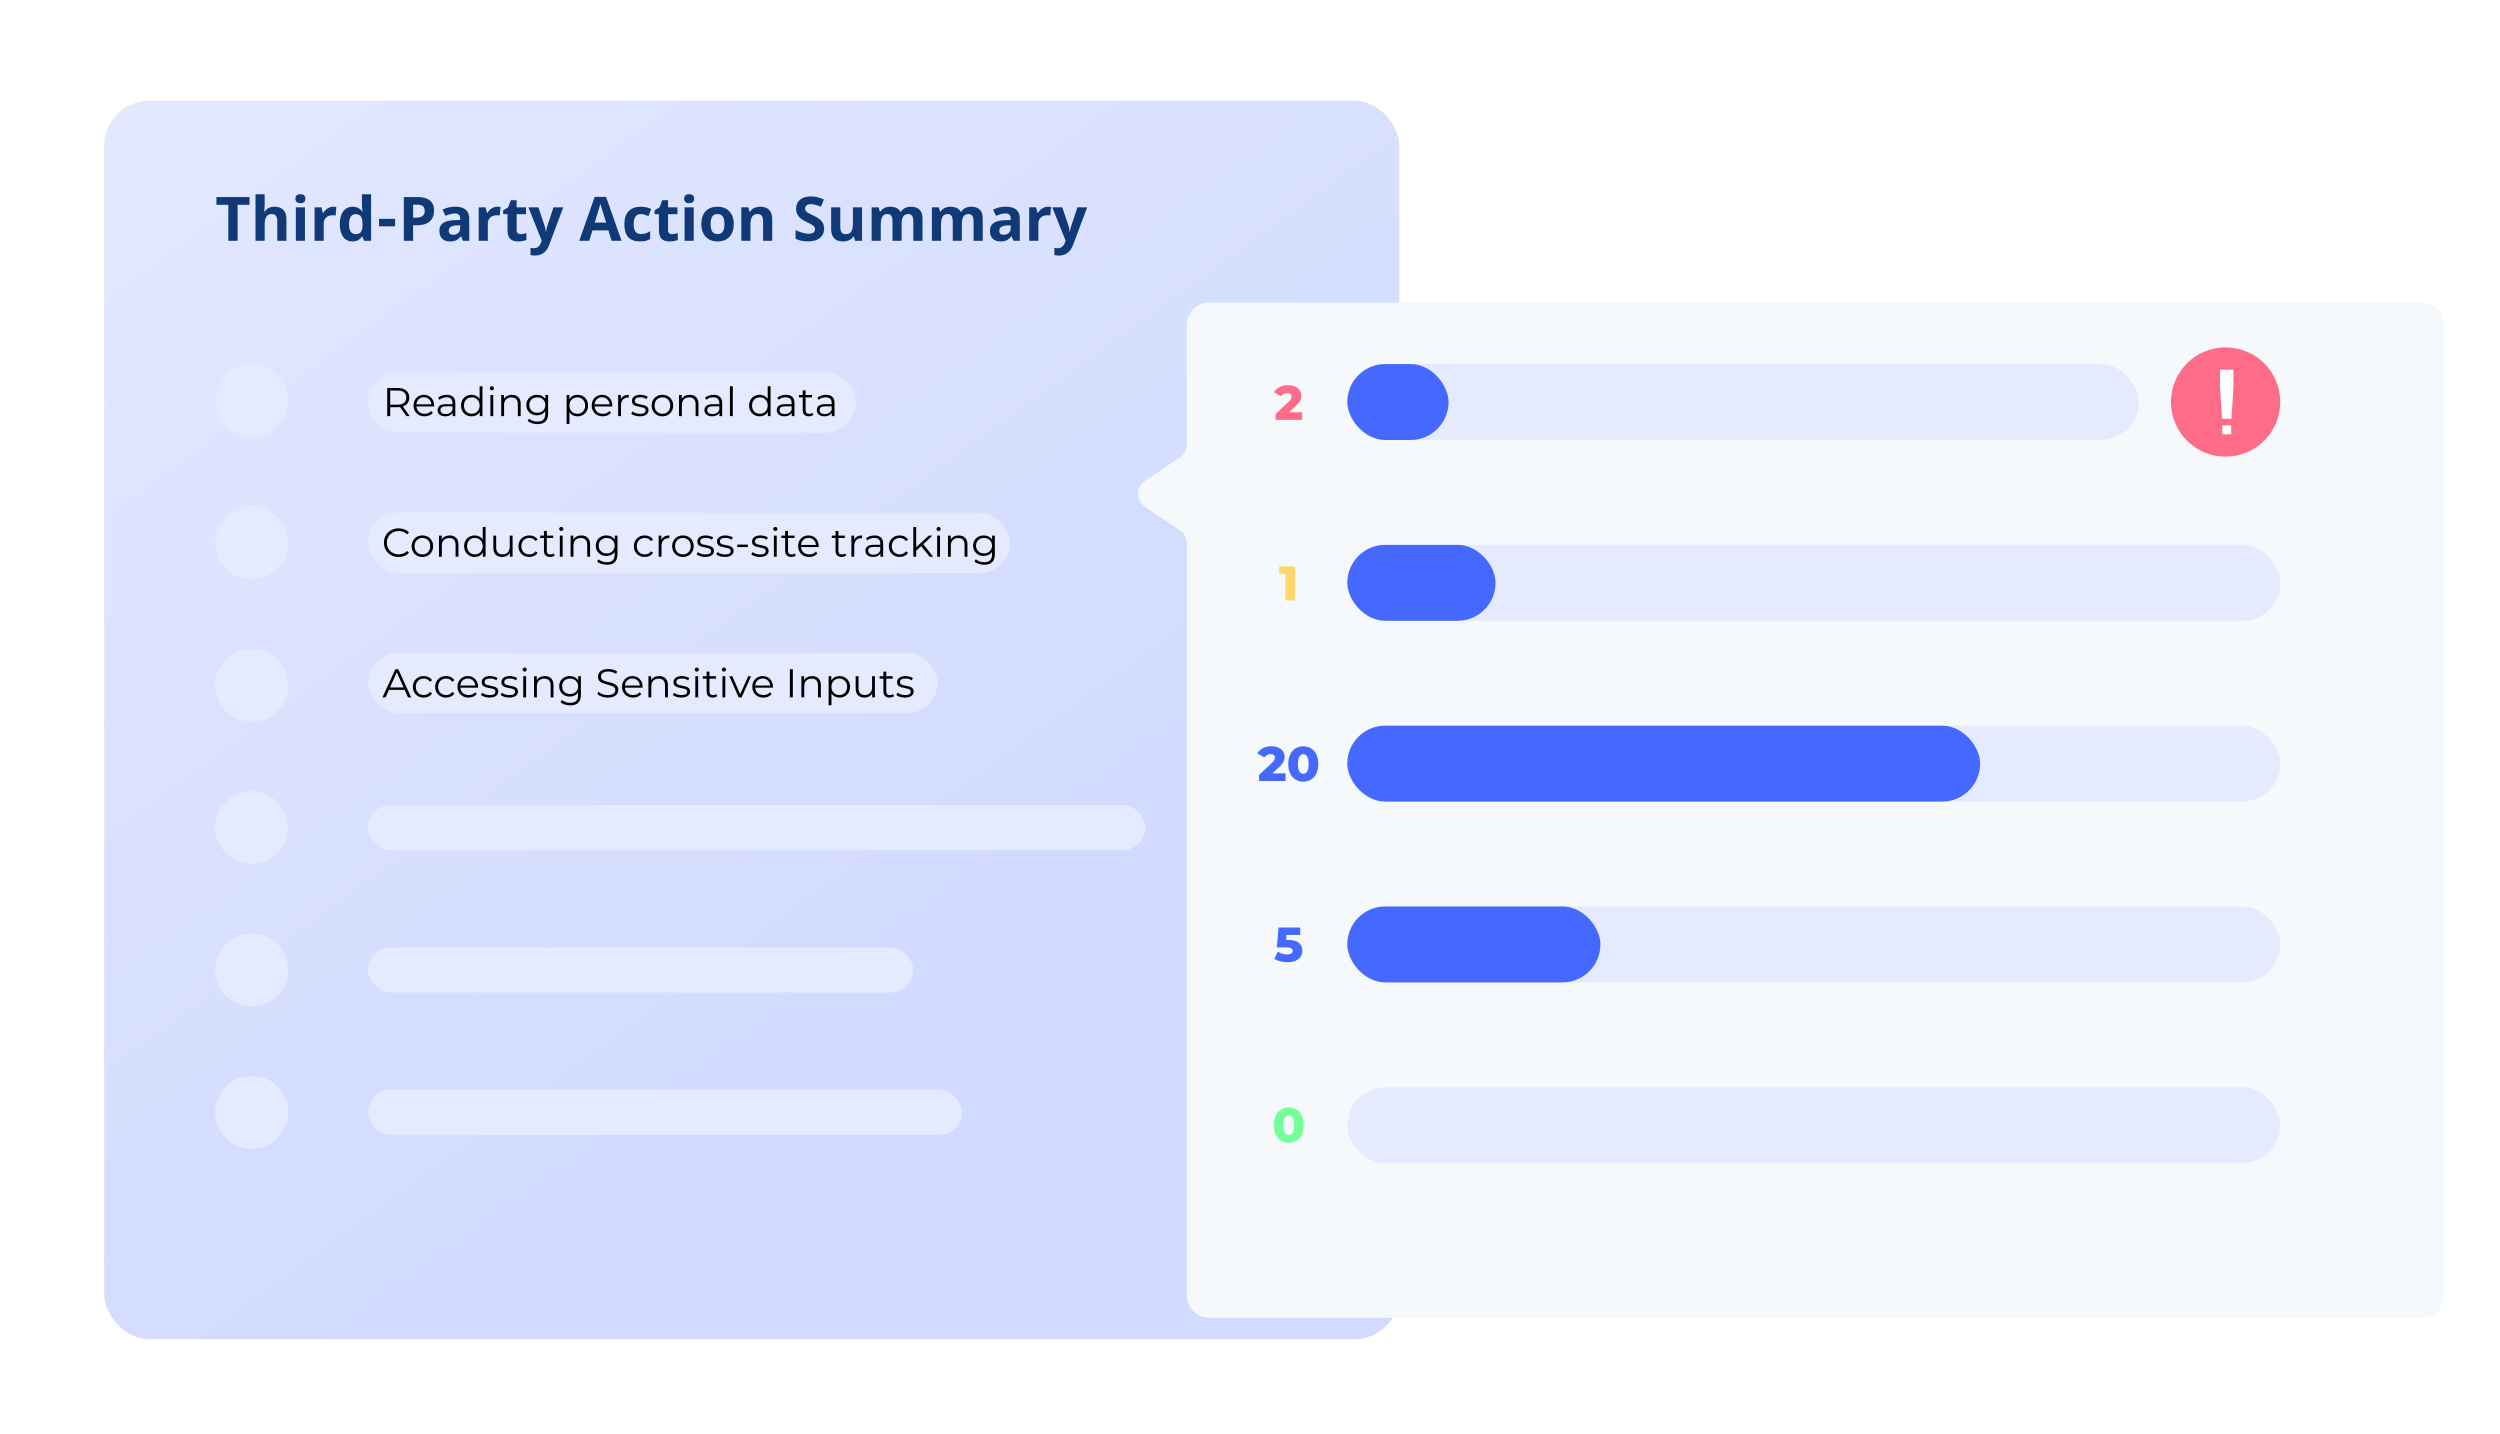 <svg width="720" height="413" viewBox="0 0 720 413" fill="none" xmlns="http://www.w3.org/2000/svg">
<g clip-path="url(#clip0_952_10875)">
<rect x="30" y="29" width="373" height="356.688" rx="12.973" fill="url(#paint0_linear_952_10875)"/>
<circle cx="72.481" cy="115.344" r="10.5" fill="#E5EAFF"/>
<circle cx="72.481" cy="156.344" r="10.5" fill="#E5EAFF"/>
<circle cx="72.481" cy="197.344" r="10.5" fill="#E5EAFF"/>
<circle cx="72.481" cy="238.344" r="10.5" fill="#E5EAFF"/>
<circle cx="72.481" cy="279.344" r="10.5" fill="#E5EAFF"/>
<circle cx="72.481" cy="320.344" r="10.5" fill="#E5EAFF"/>
<path d="M68.432 69.36H65.758V58.976H62.334V56.751H71.856V58.976H68.432V69.36ZM82.49 69.36H79.859V63.728C79.859 62.337 79.342 61.641 78.307 61.641C77.571 61.641 77.039 61.891 76.711 62.392C76.384 62.892 76.22 63.703 76.22 64.824V69.36H73.589V55.94H76.22V58.674C76.22 58.887 76.2 59.387 76.159 60.175L76.099 60.951H76.237C76.823 60.008 77.755 59.537 79.031 59.537C80.164 59.537 81.024 59.842 81.61 60.451C82.197 61.06 82.49 61.934 82.49 63.073V69.36ZM85.086 57.225C85.086 56.369 85.563 55.94 86.518 55.94C87.472 55.94 87.949 56.369 87.949 57.225C87.949 57.634 87.829 57.953 87.587 58.183C87.351 58.407 86.995 58.519 86.518 58.519C85.563 58.519 85.086 58.088 85.086 57.225ZM87.829 69.36H85.198V59.718H87.829V69.36ZM95.979 59.537C96.335 59.537 96.632 59.563 96.867 59.614L96.669 62.081C96.456 62.024 96.197 61.995 95.893 61.995C95.053 61.995 94.398 62.211 93.926 62.642C93.46 63.073 93.228 63.677 93.228 64.453V69.36H90.597V59.718H92.59L92.978 61.339H93.107C93.406 60.799 93.808 60.365 94.314 60.037C94.826 59.704 95.381 59.537 95.979 59.537ZM101.499 69.533C100.366 69.533 99.475 69.093 98.825 68.213C98.181 67.334 97.859 66.115 97.859 64.556C97.859 62.975 98.187 61.745 98.842 60.865C99.504 59.98 100.412 59.537 101.568 59.537C102.781 59.537 103.707 60.008 104.345 60.951H104.431C104.299 60.233 104.233 59.592 104.233 59.028V55.94H106.872V69.36H104.854L104.345 68.11H104.233C103.635 69.058 102.723 69.533 101.499 69.533ZM102.422 67.437C103.094 67.437 103.586 67.242 103.896 66.851C104.213 66.46 104.385 65.796 104.414 64.858V64.574C104.414 63.539 104.253 62.797 103.931 62.349C103.615 61.9 103.097 61.676 102.378 61.676C101.792 61.676 101.335 61.926 101.007 62.426C100.685 62.921 100.524 63.642 100.524 64.591C100.524 65.54 100.688 66.253 101.016 66.73C101.343 67.201 101.812 67.437 102.422 67.437ZM109.157 65.186V63.03H113.789V65.186H109.157ZM118.972 62.685H119.852C120.674 62.685 121.29 62.524 121.698 62.202C122.106 61.874 122.31 61.4 122.31 60.779C122.31 60.152 122.138 59.689 121.793 59.39C121.453 59.091 120.919 58.942 120.188 58.942H118.972V62.685ZM125.01 60.684C125.01 62.041 124.584 63.079 123.733 63.797C122.888 64.516 121.683 64.876 120.119 64.876H118.972V69.36H116.299V56.751H120.326C121.856 56.751 123.017 57.082 123.811 57.743C124.61 58.398 125.01 59.379 125.01 60.684ZM133.307 69.36L132.798 68.049H132.729C132.286 68.607 131.829 68.995 131.357 69.214C130.892 69.427 130.282 69.533 129.529 69.533C128.603 69.533 127.873 69.268 127.338 68.739C126.809 68.21 126.545 67.457 126.545 66.48C126.545 65.456 126.901 64.703 127.614 64.22C128.333 63.731 129.414 63.461 130.857 63.409L132.53 63.358V62.935C132.53 61.958 132.03 61.469 131.03 61.469C130.259 61.469 129.354 61.702 128.313 62.167L127.442 60.391C128.551 59.81 129.782 59.52 131.133 59.52C132.427 59.52 133.419 59.801 134.109 60.365C134.799 60.928 135.144 61.785 135.144 62.935V69.36H133.307ZM132.53 64.893L131.513 64.927C130.748 64.95 130.179 65.088 129.805 65.341C129.431 65.594 129.244 65.98 129.244 66.497C129.244 67.239 129.67 67.609 130.521 67.609C131.13 67.609 131.616 67.434 131.978 67.083C132.346 66.733 132.53 66.267 132.53 65.686V64.893ZM143.242 59.537C143.599 59.537 143.895 59.563 144.131 59.614L143.932 62.081C143.719 62.024 143.461 61.995 143.156 61.995C142.316 61.995 141.661 62.211 141.19 62.642C140.724 63.073 140.491 63.677 140.491 64.453V69.36H137.86V59.718H139.853L140.241 61.339H140.37C140.669 60.799 141.072 60.365 141.578 60.037C142.089 59.704 142.644 59.537 143.242 59.537ZM149.944 67.437C150.404 67.437 150.956 67.336 151.599 67.135V69.093C150.944 69.386 150.139 69.533 149.185 69.533C148.132 69.533 147.365 69.268 146.882 68.739C146.405 68.205 146.166 67.405 146.166 66.342V61.693H144.907V60.58L146.356 59.701L147.115 57.665H148.796V59.718H151.496V61.693H148.796V66.342C148.796 66.716 148.9 66.991 149.107 67.17C149.32 67.348 149.599 67.437 149.944 67.437ZM152.177 59.718H155.058L156.878 65.143C157.033 65.614 157.139 66.172 157.197 66.816H157.249C157.312 66.224 157.436 65.666 157.62 65.143L159.405 59.718H162.225L158.146 70.594C157.772 71.6 157.237 72.353 156.541 72.853C155.851 73.354 155.044 73.604 154.118 73.604C153.664 73.604 153.218 73.555 152.781 73.457V71.37C153.097 71.445 153.442 71.482 153.816 71.482C154.282 71.482 154.687 71.338 155.032 71.051C155.383 70.769 155.656 70.341 155.851 69.766L156.007 69.291L152.177 59.718ZM176.128 69.36L175.214 66.359H170.617L169.703 69.36H166.822L171.272 56.699H174.541L179.009 69.36H176.128ZM174.576 64.117C173.73 61.397 173.253 59.859 173.144 59.502C173.04 59.146 172.966 58.864 172.92 58.657C172.73 59.393 172.187 61.213 171.29 64.117H174.576ZM184.313 69.533C181.312 69.533 179.811 67.885 179.811 64.591C179.811 62.952 180.219 61.702 181.036 60.839C181.852 59.971 183.022 59.537 184.546 59.537C185.661 59.537 186.662 59.755 187.547 60.192L186.771 62.228C186.357 62.061 185.972 61.926 185.615 61.822C185.259 61.713 184.902 61.658 184.546 61.658C183.177 61.658 182.493 62.63 182.493 64.574C182.493 66.46 183.177 67.403 184.546 67.403C185.052 67.403 185.52 67.336 185.952 67.204C186.383 67.066 186.814 66.853 187.245 66.566V68.817C186.82 69.087 186.389 69.274 185.952 69.378C185.52 69.481 184.974 69.533 184.313 69.533ZM193.55 67.437C194.01 67.437 194.562 67.336 195.206 67.135V69.093C194.55 69.386 193.745 69.533 192.791 69.533C191.739 69.533 190.971 69.268 190.488 68.739C190.011 68.205 189.772 67.405 189.772 66.342V61.693H188.513V60.58L189.962 59.701L190.721 57.665H192.403V59.718H195.102V61.693H192.403V66.342C192.403 66.716 192.506 66.991 192.713 67.17C192.926 67.348 193.205 67.437 193.55 67.437ZM197.052 57.225C197.052 56.369 197.529 55.94 198.483 55.94C199.438 55.94 199.915 56.369 199.915 57.225C199.915 57.634 199.794 57.953 199.553 58.183C199.317 58.407 198.96 58.519 198.483 58.519C197.529 58.519 197.052 58.088 197.052 57.225ZM199.794 69.36H197.164V59.718H199.794V69.36ZM204.659 64.522C204.659 65.476 204.814 66.198 205.124 66.687C205.441 67.175 205.952 67.42 206.659 67.42C207.361 67.42 207.864 67.178 208.169 66.695C208.479 66.207 208.635 65.482 208.635 64.522C208.635 63.567 208.479 62.852 208.169 62.374C207.858 61.897 207.349 61.658 206.642 61.658C205.941 61.658 205.435 61.897 205.124 62.374C204.814 62.846 204.659 63.562 204.659 64.522ZM211.325 64.522C211.325 66.092 210.911 67.319 210.083 68.205C209.255 69.09 208.103 69.533 206.625 69.533C205.699 69.533 204.883 69.332 204.176 68.929C203.468 68.521 202.925 67.937 202.545 67.178C202.166 66.419 201.976 65.534 201.976 64.522C201.976 62.947 202.387 61.722 203.21 60.848C204.032 59.974 205.188 59.537 206.677 59.537C207.602 59.537 208.419 59.738 209.126 60.141C209.833 60.543 210.377 61.121 210.756 61.874C211.136 62.627 211.325 63.51 211.325 64.522ZM222.399 69.36H219.769V63.728C219.769 63.033 219.645 62.512 219.398 62.167C219.151 61.817 218.757 61.641 218.217 61.641C217.481 61.641 216.949 61.889 216.621 62.383C216.293 62.872 216.129 63.685 216.129 64.824V69.36H213.499V59.718H215.508L215.862 60.951H216.009C216.302 60.486 216.704 60.135 217.216 59.899C217.734 59.658 218.32 59.537 218.975 59.537C220.097 59.537 220.948 59.842 221.528 60.451C222.109 61.055 222.399 61.929 222.399 63.073V69.36ZM237.346 65.859C237.346 66.997 236.935 67.894 236.113 68.55C235.296 69.205 234.158 69.533 232.697 69.533C231.352 69.533 230.162 69.28 229.127 68.774V66.29C229.978 66.669 230.696 66.937 231.283 67.092C231.875 67.247 232.416 67.325 232.904 67.325C233.491 67.325 233.939 67.213 234.25 66.989C234.566 66.764 234.724 66.431 234.724 65.988C234.724 65.741 234.655 65.522 234.517 65.333C234.379 65.137 234.175 64.95 233.905 64.772C233.64 64.594 233.097 64.309 232.275 63.918C231.504 63.556 230.926 63.208 230.541 62.875C230.156 62.541 229.848 62.153 229.618 61.71C229.388 61.267 229.273 60.75 229.273 60.158C229.273 59.042 229.65 58.166 230.403 57.527C231.162 56.889 232.209 56.57 233.543 56.57C234.198 56.57 234.822 56.648 235.414 56.803C236.012 56.958 236.636 57.177 237.286 57.458L236.423 59.537C235.75 59.261 235.193 59.068 234.75 58.959C234.313 58.85 233.882 58.795 233.456 58.795C232.95 58.795 232.562 58.913 232.292 59.149C232.022 59.385 231.887 59.692 231.887 60.072C231.887 60.307 231.941 60.514 232.051 60.693C232.16 60.865 232.332 61.035 232.568 61.201C232.809 61.362 233.376 61.656 234.267 62.081C235.446 62.645 236.254 63.211 236.691 63.78C237.128 64.344 237.346 65.037 237.346 65.859ZM246.255 69.36L245.902 68.127H245.764C245.482 68.576 245.082 68.923 244.565 69.171C244.047 69.412 243.458 69.533 242.797 69.533C241.664 69.533 240.81 69.231 240.235 68.627C239.66 68.018 239.373 67.144 239.373 66.005V59.718H242.003V65.35C242.003 66.046 242.127 66.569 242.374 66.92C242.621 67.265 243.015 67.437 243.556 67.437C244.292 67.437 244.824 67.193 245.151 66.704C245.479 66.21 245.643 65.393 245.643 64.254V59.718H248.274V69.36H246.255ZM259.667 69.36H257.036V63.728C257.036 63.033 256.918 62.512 256.683 62.167C256.453 61.817 256.087 61.641 255.587 61.641C254.915 61.641 254.426 61.889 254.121 62.383C253.816 62.877 253.664 63.691 253.664 64.824V69.36H251.033V59.718H253.043L253.397 60.951H253.543C253.802 60.509 254.176 60.164 254.664 59.916C255.153 59.663 255.714 59.537 256.346 59.537C257.789 59.537 258.767 60.008 259.279 60.951H259.511C259.77 60.503 260.15 60.155 260.65 59.908C261.156 59.66 261.725 59.537 262.358 59.537C263.45 59.537 264.275 59.819 264.833 60.382C265.396 60.94 265.678 61.837 265.678 63.073V69.36H263.039V63.728C263.039 63.033 262.921 62.512 262.685 62.167C262.455 61.817 262.09 61.641 261.59 61.641C260.946 61.641 260.463 61.871 260.141 62.331C259.825 62.791 259.667 63.521 259.667 64.522V69.36ZM277.02 69.36H274.389V63.728C274.389 63.033 274.271 62.512 274.035 62.167C273.805 61.817 273.44 61.641 272.94 61.641C272.267 61.641 271.779 61.889 271.474 62.383C271.169 62.877 271.017 63.691 271.017 64.824V69.36H268.386V59.718H270.396L270.749 60.951H270.896C271.155 60.509 271.529 60.164 272.017 59.916C272.506 59.663 273.067 59.537 273.699 59.537C275.142 59.537 276.12 60.008 276.631 60.951H276.864C277.123 60.503 277.503 60.155 278.003 59.908C278.509 59.66 279.078 59.537 279.71 59.537C280.803 59.537 281.628 59.819 282.186 60.382C282.749 60.94 283.031 61.837 283.031 63.073V69.36H280.392V63.728C280.392 63.033 280.274 62.512 280.038 62.167C279.808 61.817 279.443 61.641 278.943 61.641C278.299 61.641 277.816 61.871 277.494 62.331C277.178 62.791 277.02 63.521 277.02 64.522V69.36ZM291.863 69.36L291.354 68.049H291.285C290.842 68.607 290.385 68.995 289.913 69.214C289.448 69.427 288.838 69.533 288.085 69.533C287.159 69.533 286.429 69.268 285.894 68.739C285.365 68.21 285.101 67.457 285.101 66.48C285.101 65.456 285.457 64.703 286.17 64.22C286.889 63.731 287.97 63.461 289.413 63.409L291.086 63.358V62.935C291.086 61.958 290.586 61.469 289.586 61.469C288.815 61.469 287.91 61.702 286.869 62.167L285.998 60.391C287.108 59.81 288.338 59.52 289.689 59.52C290.983 59.52 291.975 59.801 292.665 60.365C293.355 60.928 293.7 61.785 293.7 62.935V69.36H291.863ZM291.086 64.893L290.069 64.927C289.304 64.95 288.735 65.088 288.361 65.341C287.987 65.594 287.8 65.98 287.8 66.497C287.8 67.239 288.226 67.609 289.077 67.609C289.686 67.609 290.172 67.434 290.534 67.083C290.902 66.733 291.086 66.267 291.086 65.686V64.893ZM301.798 59.537C302.155 59.537 302.451 59.563 302.687 59.614L302.488 62.081C302.276 62.024 302.017 61.995 301.712 61.995C300.873 61.995 300.217 62.211 299.746 62.642C299.28 63.073 299.047 63.677 299.047 64.453V69.36H296.416V59.718H298.409L298.797 61.339H298.926C299.225 60.799 299.628 60.365 300.134 60.037C300.645 59.704 301.2 59.537 301.798 59.537ZM303.057 59.718H305.938L307.758 65.143C307.913 65.614 308.02 66.172 308.077 66.816H308.129C308.192 66.224 308.316 65.666 308.5 65.143L310.285 59.718H313.105L309.026 70.594C308.652 71.6 308.117 72.353 307.422 72.853C306.732 73.354 305.924 73.604 304.998 73.604C304.544 73.604 304.098 73.555 303.661 73.457V71.37C303.977 71.445 304.322 71.482 304.696 71.482C305.162 71.482 305.567 71.338 305.912 71.051C306.263 70.769 306.536 70.341 306.732 69.766L306.887 69.291L303.057 59.718Z" fill="#103A77"/>
<rect x="106" y="147.647" width="184.881" height="17.368" rx="8.684" fill="#E5EAFF"/>
<rect x="106" y="188.016" width="164" height="17.368" rx="8.684" fill="#E5EAFF"/>
<rect x="106" y="231.844" width="223.85" height="13" rx="6.5" fill="#E5EAFF"/>
<rect x="106" y="107.279" width="140.452" height="17.368" rx="8.684" fill="#E5EAFF"/>
<rect x="106" y="272.844" width="157" height="13" rx="6.5" fill="#E5EAFF"/>
<rect x="106" y="313.844" width="171" height="13" rx="6.5" fill="#E5EAFF"/>
<g filter="url(#filter0_d_952_10875)">
<path d="M691 80.657C691 77.075 688.096 74.171 684.513 74.171H335.307C331.725 74.171 328.821 77.075 328.821 80.657V115.055C328.821 116.518 328.096 117.886 326.885 118.708L316.695 125.624C314.114 127.376 314.114 131.18 316.695 132.932L326.885 139.848C328.096 140.67 328.821 142.038 328.821 143.502V360.031C328.821 363.613 331.725 366.517 335.307 366.517H684.513C688.096 366.517 691 363.613 691 360.031V80.657Z" fill="#F5F9FC"/>
</g>
<circle cx="640.974" cy="115.779" r="15.736" fill="#FF6C87"/>
<path d="M643.225 106.461H639.371V111.555L639.948 120.591H642.648L643.225 111.555V106.461Z" fill="white"/>
<rect x="640.016" y="122.517" width="2.569" height="2.569" fill="white"/>
<rect x="388.023" y="104.844" width="227.922" height="21.87" rx="10.935" fill="#E5EAFF"/>
<rect x="388.023" y="104.844" width="29.16" height="21.87" rx="10.935" fill="#4568FF"/>
<rect x="388.023" y="156.916" width="268.689" height="21.87" rx="10.935" fill="#E5EAFF"/>
<rect x="388.023" y="156.916" width="42.699" height="21.87" rx="10.935" fill="#4568FF"/>
<rect x="388.023" y="208.986" width="268.689" height="21.87" rx="10.935" fill="#E5EAFF"/>
<rect x="388.023" y="208.986" width="182.25" height="21.87" rx="10.935" fill="#4568FF"/>
<rect x="388.023" y="261.059" width="268.689" height="21.87" rx="10.935" fill="#E5EAFF"/>
<rect x="388.023" y="261.059" width="72.9" height="21.87" rx="10.935" fill="#4568FF"/>
<rect x="388.023" y="313.13" width="268.689" height="21.87" rx="10.935" fill="#E5EAFF"/>
<path d="M375.019 118.729V120.927H367.389V119.191L371.057 115.761C371.412 115.425 371.65 115.14 371.771 114.907C371.893 114.664 371.953 114.421 371.953 114.179C371.953 113.861 371.846 113.614 371.631 113.437C371.417 113.259 371.104 113.171 370.693 113.171C370.329 113.171 369.993 113.255 369.685 113.423C369.387 113.581 369.139 113.815 368.943 114.123L366.885 112.975C367.268 112.34 367.805 111.841 368.495 111.477C369.186 111.113 370.003 110.931 370.945 110.931C371.692 110.931 372.35 111.052 372.919 111.295C373.498 111.537 373.946 111.887 374.263 112.345C374.59 112.793 374.753 113.315 374.753 113.913C374.753 114.445 374.637 114.949 374.403 115.425C374.179 115.891 373.741 116.423 373.087 117.021L371.239 118.729H375.019Z" fill="#FF6C87"/>
<path d="M372.999 163.127V172.927H370.227V165.269H368.407V163.127H372.999Z" fill="#FFD66C"/>
<path d="M370.234 222.729V224.927H362.604V223.191L366.272 219.761C366.627 219.425 366.865 219.14 366.986 218.907C367.107 218.664 367.168 218.421 367.168 218.179C367.168 217.861 367.061 217.614 366.846 217.437C366.631 217.259 366.319 217.171 365.908 217.171C365.544 217.171 365.208 217.255 364.9 217.423C364.601 217.581 364.354 217.815 364.158 218.123L362.1 216.975C362.483 216.34 363.019 215.841 363.71 215.477C364.401 215.113 365.217 214.931 366.16 214.931C366.907 214.931 367.565 215.052 368.134 215.295C368.713 215.537 369.161 215.887 369.478 216.345C369.805 216.793 369.968 217.315 369.968 217.913C369.968 218.445 369.851 218.949 369.618 219.425C369.394 219.891 368.955 220.423 368.302 221.021L366.454 222.729H370.234ZM375.353 225.123C374.513 225.123 373.767 224.922 373.113 224.521C372.46 224.119 371.947 223.536 371.573 222.771C371.209 221.996 371.027 221.081 371.027 220.027C371.027 218.972 371.209 218.062 371.573 217.297C371.947 216.522 372.46 215.934 373.113 215.533C373.767 215.131 374.513 214.931 375.353 214.931C376.184 214.931 376.926 215.131 377.579 215.533C378.233 215.934 378.741 216.522 379.105 217.297C379.479 218.062 379.665 218.972 379.665 220.027C379.665 221.081 379.479 221.996 379.105 222.771C378.741 223.536 378.233 224.119 377.579 224.521C376.926 224.922 376.184 225.123 375.353 225.123ZM375.353 222.855C375.82 222.855 376.189 222.631 376.459 222.183C376.739 221.725 376.879 221.007 376.879 220.027C376.879 219.047 376.739 218.333 376.459 217.885C376.189 217.427 375.82 217.199 375.353 217.199C374.877 217.199 374.499 217.427 374.219 217.885C373.949 218.333 373.813 219.047 373.813 220.027C373.813 221.007 373.949 221.725 374.219 222.183C374.499 222.631 374.877 222.855 375.353 222.855ZM371.052 270.697C372.424 270.697 373.436 270.977 374.09 271.537C374.752 272.097 375.084 272.843 375.084 273.777C375.084 274.383 374.925 274.943 374.608 275.457C374.3 275.961 373.824 276.367 373.18 276.675C372.545 276.973 371.756 277.123 370.814 277.123C370.123 277.123 369.437 277.039 368.756 276.871C368.084 276.703 367.505 276.465 367.02 276.157L368.014 274.071C368.406 274.332 368.835 274.533 369.302 274.673C369.778 274.813 370.254 274.883 370.73 274.883C371.206 274.883 371.584 274.794 371.864 274.617C372.153 274.43 372.298 274.173 372.298 273.847C372.298 273.52 372.158 273.273 371.878 273.105C371.598 272.937 371.103 272.853 370.394 272.853H367.734L368.224 267.127H374.468V269.269H370.52L370.394 270.697H371.052Z" fill="#4568FF"/>
<path d="M371.17 329.123C370.33 329.123 369.583 328.922 368.93 328.521C368.276 328.119 367.763 327.536 367.39 326.771C367.026 325.996 366.844 325.081 366.844 324.027C366.844 322.972 367.026 322.062 367.39 321.297C367.763 320.522 368.276 319.934 368.93 319.533C369.583 319.131 370.33 318.931 371.17 318.931C372 318.931 372.742 319.131 373.396 319.533C374.049 319.934 374.558 320.522 374.922 321.297C375.295 322.062 375.482 322.972 375.482 324.027C375.482 325.081 375.295 325.996 374.922 326.771C374.558 327.536 374.049 328.119 373.396 328.521C372.742 328.922 372 329.123 371.17 329.123ZM371.17 326.855C371.636 326.855 372.005 326.631 372.276 326.183C372.556 325.725 372.696 325.007 372.696 324.027C372.696 323.047 372.556 322.333 372.276 321.885C372.005 321.427 371.636 321.199 371.17 321.199C370.694 321.199 370.316 321.427 370.036 321.885C369.765 322.333 369.63 323.047 369.63 324.027C369.63 325.007 369.765 325.725 370.036 326.183C370.316 326.631 370.694 326.855 371.17 326.855Z" fill="#74FF9B"/>
<path d="M114.806 160.413C114.003 160.413 113.277 160.236 112.629 159.88C111.988 159.525 111.482 159.035 111.111 158.41C110.749 157.777 110.567 157.07 110.567 156.29C110.567 155.51 110.749 154.808 111.111 154.182C111.482 153.549 111.992 153.055 112.64 152.7C113.289 152.345 114.015 152.167 114.818 152.167C115.42 152.167 115.976 152.268 116.485 152.468C116.995 152.669 117.427 152.962 117.782 153.349L117.238 153.893C116.605 153.252 115.806 152.932 114.841 152.932C114.2 152.932 113.617 153.078 113.092 153.372C112.567 153.665 112.154 154.067 111.853 154.576C111.559 155.086 111.413 155.657 111.413 156.29C111.413 156.923 111.559 157.495 111.853 158.004C112.154 158.514 112.567 158.915 113.092 159.209C113.617 159.502 114.2 159.649 114.841 159.649C115.814 159.649 116.613 159.325 117.238 158.676L117.782 159.22C117.427 159.606 116.991 159.904 116.474 160.112C115.964 160.313 115.408 160.413 114.806 160.413ZM121.654 160.402C121.067 160.402 120.539 160.27 120.068 160.008C119.597 159.738 119.226 159.367 118.956 158.896C118.685 158.425 118.55 157.892 118.55 157.298C118.55 156.703 118.685 156.171 118.956 155.7C119.226 155.229 119.597 154.862 120.068 154.599C120.539 154.337 121.067 154.206 121.654 154.206C122.241 154.206 122.77 154.337 123.241 154.599C123.712 154.862 124.079 155.229 124.341 155.7C124.611 156.171 124.746 156.703 124.746 157.298C124.746 157.892 124.611 158.425 124.341 158.896C124.079 159.367 123.712 159.738 123.241 160.008C122.77 160.27 122.241 160.402 121.654 160.402ZM121.654 159.672C122.087 159.672 122.473 159.576 122.812 159.382C123.16 159.182 123.43 158.9 123.623 158.537C123.816 158.174 123.913 157.761 123.913 157.298C123.913 156.835 123.816 156.421 123.623 156.059C123.43 155.696 123.16 155.418 122.812 155.225C122.473 155.024 122.087 154.924 121.654 154.924C121.222 154.924 120.832 155.024 120.484 155.225C120.145 155.418 119.875 155.696 119.674 156.059C119.481 156.421 119.384 156.835 119.384 157.298C119.384 157.761 119.481 158.174 119.674 158.537C119.875 158.9 120.145 159.182 120.484 159.382C120.832 159.576 121.222 159.672 121.654 159.672ZM129.529 154.206C130.293 154.206 130.9 154.429 131.347 154.877C131.803 155.317 132.031 155.962 132.031 156.811V160.344H131.208V156.892C131.208 156.259 131.05 155.777 130.734 155.445C130.417 155.113 129.965 154.947 129.378 154.947C128.722 154.947 128.201 155.144 127.815 155.537C127.437 155.923 127.248 156.46 127.248 157.147V160.344H126.425V154.252H127.213V155.375C127.437 155.005 127.746 154.719 128.139 154.518C128.541 154.31 129.004 154.206 129.529 154.206ZM139.845 151.75V160.344H139.057V159.139C138.81 159.548 138.482 159.861 138.073 160.077C137.671 160.294 137.216 160.402 136.706 160.402C136.135 160.402 135.618 160.27 135.154 160.008C134.691 159.745 134.328 159.379 134.066 158.908C133.803 158.437 133.672 157.9 133.672 157.298C133.672 156.696 133.803 156.159 134.066 155.688C134.328 155.217 134.691 154.854 135.154 154.599C135.618 154.337 136.135 154.206 136.706 154.206C137.2 154.206 137.644 154.31 138.038 154.518C138.44 154.719 138.768 155.016 139.023 155.41V151.75H139.845ZM136.776 159.672C137.2 159.672 137.583 159.576 137.922 159.382C138.27 159.182 138.54 158.9 138.733 158.537C138.934 158.174 139.034 157.761 139.034 157.298C139.034 156.835 138.934 156.421 138.733 156.059C138.54 155.696 138.27 155.418 137.922 155.225C137.583 155.024 137.2 154.924 136.776 154.924C136.343 154.924 135.953 155.024 135.606 155.225C135.266 155.418 134.996 155.696 134.795 156.059C134.602 156.421 134.506 156.835 134.506 157.298C134.506 157.761 134.602 158.174 134.795 158.537C134.996 158.9 135.266 159.182 135.606 159.382C135.953 159.576 136.343 159.672 136.776 159.672ZM147.624 154.252V160.344H146.837V159.232C146.621 159.603 146.323 159.892 145.945 160.101C145.567 160.301 145.134 160.402 144.648 160.402C143.853 160.402 143.223 160.182 142.76 159.742C142.305 159.294 142.077 158.641 142.077 157.784V154.252H142.899V157.703C142.899 158.344 143.057 158.83 143.374 159.162C143.691 159.494 144.142 159.66 144.729 159.66C145.37 159.66 145.876 159.467 146.246 159.081C146.617 158.688 146.802 158.143 146.802 157.448V154.252H147.624ZM152.452 160.402C151.85 160.402 151.309 160.27 150.831 160.008C150.36 159.745 149.989 159.379 149.719 158.908C149.449 158.429 149.314 157.892 149.314 157.298C149.314 156.703 149.449 156.171 149.719 155.7C149.989 155.229 150.36 154.862 150.831 154.599C151.309 154.337 151.85 154.206 152.452 154.206C152.977 154.206 153.444 154.31 153.854 154.518C154.27 154.719 154.599 155.016 154.838 155.41L154.224 155.827C154.023 155.526 153.769 155.302 153.46 155.155C153.151 155.001 152.815 154.924 152.452 154.924C152.012 154.924 151.614 155.024 151.259 155.225C150.912 155.418 150.638 155.696 150.437 156.059C150.244 156.421 150.147 156.835 150.147 157.298C150.147 157.769 150.244 158.186 150.437 158.549C150.638 158.904 150.912 159.182 151.259 159.382C151.614 159.576 152.012 159.672 152.452 159.672C152.815 159.672 153.151 159.599 153.46 159.452C153.769 159.305 154.023 159.081 154.224 158.78L154.838 159.197C154.599 159.591 154.27 159.892 153.854 160.101C153.437 160.301 152.97 160.402 152.452 160.402ZM159.729 159.973C159.575 160.112 159.382 160.22 159.15 160.297C158.926 160.367 158.691 160.402 158.444 160.402C157.872 160.402 157.432 160.247 157.123 159.938C156.815 159.63 156.66 159.193 156.66 158.63V154.947H155.572V154.252H156.66V152.92H157.482V154.252H159.335V154.947H157.482V158.583C157.482 158.946 157.571 159.224 157.749 159.417C157.934 159.603 158.197 159.695 158.536 159.695C158.706 159.695 158.868 159.668 159.023 159.614C159.185 159.56 159.324 159.483 159.44 159.382L159.729 159.973ZM161.226 154.252H162.048V160.344H161.226V154.252ZM161.643 152.92C161.473 152.92 161.33 152.862 161.215 152.746C161.099 152.63 161.041 152.492 161.041 152.329C161.041 152.175 161.099 152.04 161.215 151.924C161.33 151.808 161.473 151.75 161.643 151.75C161.813 151.75 161.956 151.808 162.072 151.924C162.187 152.032 162.245 152.163 162.245 152.318C162.245 152.488 162.187 152.63 162.072 152.746C161.956 152.862 161.813 152.92 161.643 152.92ZM167.44 154.206C168.205 154.206 168.811 154.429 169.259 154.877C169.714 155.317 169.942 155.962 169.942 156.811V160.344H169.12V156.892C169.12 156.259 168.961 155.777 168.645 155.445C168.328 155.113 167.876 154.947 167.29 154.947C166.633 154.947 166.112 155.144 165.726 155.537C165.348 155.923 165.159 156.46 165.159 157.147V160.344H164.336V154.252H165.124V155.375C165.348 155.005 165.657 154.719 166.05 154.518C166.452 154.31 166.915 154.206 167.44 154.206ZM177.837 154.252V159.603C177.837 160.637 177.582 161.402 177.073 161.896C176.571 162.398 175.81 162.648 174.791 162.648C174.227 162.648 173.691 162.564 173.181 162.394C172.679 162.232 172.27 162.004 171.954 161.71L172.371 161.085C172.664 161.347 173.019 161.552 173.436 161.699C173.861 161.845 174.305 161.919 174.768 161.919C175.54 161.919 176.108 161.737 176.47 161.375C176.833 161.019 177.015 160.463 177.015 159.707V158.931C176.76 159.317 176.424 159.61 176.007 159.811C175.598 160.012 175.142 160.112 174.641 160.112C174.069 160.112 173.548 159.989 173.077 159.742C172.614 159.487 172.247 159.135 171.977 158.688C171.714 158.232 171.583 157.719 171.583 157.147C171.583 156.576 171.714 156.066 171.977 155.619C172.247 155.171 172.614 154.823 173.077 154.576C173.54 154.329 174.061 154.206 174.641 154.206C175.158 154.206 175.625 154.31 176.042 154.518C176.459 154.727 176.795 155.028 177.05 155.422V154.252H177.837ZM174.722 159.382C175.162 159.382 175.559 159.29 175.915 159.105C176.27 158.912 176.544 158.645 176.737 158.305C176.938 157.966 177.038 157.58 177.038 157.147C177.038 156.715 176.938 156.333 176.737 156.001C176.544 155.661 176.27 155.398 175.915 155.213C175.567 155.02 175.169 154.924 174.722 154.924C174.282 154.924 173.884 155.016 173.529 155.202C173.181 155.387 172.907 155.649 172.706 155.989C172.513 156.329 172.417 156.715 172.417 157.147C172.417 157.58 172.513 157.966 172.706 158.305C172.907 158.645 173.181 158.912 173.529 159.105C173.884 159.29 174.282 159.382 174.722 159.382ZM185.692 160.402C185.09 160.402 184.55 160.27 184.071 160.008C183.6 159.745 183.229 159.379 182.959 158.908C182.689 158.429 182.554 157.892 182.554 157.298C182.554 156.703 182.689 156.171 182.959 155.7C183.229 155.229 183.6 154.862 184.071 154.599C184.55 154.337 185.09 154.206 185.692 154.206C186.217 154.206 186.684 154.31 187.094 154.518C187.511 154.719 187.839 155.016 188.078 155.41L187.464 155.827C187.264 155.526 187.009 155.302 186.7 155.155C186.391 155.001 186.055 154.924 185.692 154.924C185.252 154.924 184.855 155.024 184.499 155.225C184.152 155.418 183.878 155.696 183.677 156.059C183.484 156.421 183.388 156.835 183.388 157.298C183.388 157.769 183.484 158.186 183.677 158.549C183.878 158.904 184.152 159.182 184.499 159.382C184.855 159.576 185.252 159.672 185.692 159.672C186.055 159.672 186.391 159.599 186.7 159.452C187.009 159.305 187.264 159.081 187.464 158.78L188.078 159.197C187.839 159.591 187.511 159.892 187.094 160.101C186.677 160.301 186.21 160.402 185.692 160.402ZM190.481 155.445C190.674 155.036 190.96 154.727 191.338 154.518C191.724 154.31 192.199 154.206 192.763 154.206V155.005L192.566 154.993C191.925 154.993 191.423 155.19 191.06 155.584C190.697 155.978 190.516 156.53 190.516 157.24V160.344H189.693V154.252H190.481V155.445ZM196.685 160.402C196.098 160.402 195.569 160.27 195.098 160.008C194.627 159.738 194.257 159.367 193.986 158.896C193.716 158.425 193.581 157.892 193.581 157.298C193.581 156.703 193.716 156.171 193.986 155.7C194.257 155.229 194.627 154.862 195.098 154.599C195.569 154.337 196.098 154.206 196.685 154.206C197.272 154.206 197.801 154.337 198.272 154.599C198.743 154.862 199.109 155.229 199.372 155.7C199.642 156.171 199.777 156.703 199.777 157.298C199.777 157.892 199.642 158.425 199.372 158.896C199.109 159.367 198.743 159.738 198.272 160.008C197.801 160.27 197.272 160.402 196.685 160.402ZM196.685 159.672C197.117 159.672 197.503 159.576 197.843 159.382C198.19 159.182 198.461 158.9 198.654 158.537C198.847 158.174 198.943 157.761 198.943 157.298C198.943 156.835 198.847 156.421 198.654 156.059C198.461 155.696 198.19 155.418 197.843 155.225C197.503 155.024 197.117 154.924 196.685 154.924C196.253 154.924 195.863 155.024 195.515 155.225C195.175 155.418 194.905 155.696 194.704 156.059C194.511 156.421 194.415 156.835 194.415 157.298C194.415 157.761 194.511 158.174 194.704 158.537C194.905 158.9 195.175 159.182 195.515 159.382C195.863 159.576 196.253 159.672 196.685 159.672ZM203.089 160.402C202.595 160.402 202.12 160.332 201.664 160.193C201.217 160.046 200.865 159.865 200.61 159.649L200.981 159C201.236 159.201 201.556 159.367 201.942 159.498C202.328 159.622 202.73 159.684 203.147 159.684C203.703 159.684 204.112 159.599 204.374 159.429C204.645 159.251 204.78 159.004 204.78 158.688C204.78 158.464 204.706 158.29 204.56 158.166C204.413 158.035 204.228 157.939 204.004 157.877C203.78 157.807 203.483 157.742 203.112 157.68C202.618 157.587 202.22 157.495 201.919 157.402C201.618 157.302 201.359 157.136 201.143 156.904C200.935 156.672 200.83 156.352 200.83 155.943C200.83 155.433 201.043 155.016 201.467 154.692C201.892 154.368 202.483 154.206 203.239 154.206C203.633 154.206 204.027 154.26 204.421 154.368C204.815 154.468 205.139 154.603 205.394 154.773L205.035 155.433C204.533 155.086 203.934 154.912 203.239 154.912C202.714 154.912 202.317 155.005 202.047 155.19C201.784 155.375 201.653 155.619 201.653 155.92C201.653 156.151 201.726 156.337 201.873 156.476C202.027 156.615 202.216 156.719 202.44 156.788C202.664 156.85 202.973 156.916 203.367 156.985C203.853 157.078 204.243 157.17 204.537 157.263C204.83 157.356 205.081 157.514 205.289 157.738C205.498 157.962 205.602 158.271 205.602 158.664C205.602 159.197 205.378 159.622 204.93 159.938C204.49 160.247 203.876 160.402 203.089 160.402ZM208.755 160.402C208.261 160.402 207.786 160.332 207.331 160.193C206.883 160.046 206.532 159.865 206.277 159.649L206.647 159C206.902 159.201 207.223 159.367 207.609 159.498C207.995 159.622 208.396 159.684 208.813 159.684C209.369 159.684 209.778 159.599 210.041 159.429C210.311 159.251 210.446 159.004 210.446 158.688C210.446 158.464 210.373 158.29 210.226 158.166C210.079 158.035 209.894 157.939 209.67 157.877C209.446 157.807 209.149 157.742 208.778 157.68C208.284 157.587 207.887 157.495 207.585 157.402C207.284 157.302 207.026 157.136 206.81 156.904C206.601 156.672 206.497 156.352 206.497 155.943C206.497 155.433 206.709 155.016 207.134 154.692C207.558 154.368 208.149 154.206 208.906 154.206C209.3 154.206 209.693 154.26 210.087 154.368C210.481 154.468 210.805 154.603 211.06 154.773L210.701 155.433C210.199 155.086 209.601 154.912 208.906 154.912C208.381 154.912 207.983 155.005 207.713 155.19C207.45 155.375 207.319 155.619 207.319 155.92C207.319 156.151 207.392 156.337 207.539 156.476C207.694 156.615 207.883 156.719 208.107 156.788C208.331 156.85 208.639 156.916 209.033 156.985C209.52 157.078 209.909 157.17 210.203 157.263C210.496 157.356 210.747 157.514 210.956 157.738C211.164 157.962 211.268 158.271 211.268 158.664C211.268 159.197 211.044 159.622 210.597 159.938C210.157 160.247 209.543 160.402 208.755 160.402ZM212.337 156.846H215.371V157.564H212.337V156.846ZM218.844 160.402C218.35 160.402 217.875 160.332 217.419 160.193C216.971 160.046 216.62 159.865 216.365 159.649L216.736 159C216.991 159.201 217.311 159.367 217.697 159.498C218.083 159.622 218.485 159.684 218.902 159.684C219.458 159.684 219.867 159.599 220.129 159.429C220.4 159.251 220.535 159.004 220.535 158.688C220.535 158.464 220.461 158.29 220.315 158.166C220.168 158.035 219.983 157.939 219.759 157.877C219.535 157.807 219.238 157.742 218.867 157.68C218.373 157.587 217.975 157.495 217.674 157.402C217.373 157.302 217.114 157.136 216.898 156.904C216.69 156.672 216.585 156.352 216.585 155.943C216.585 155.433 216.798 155.016 217.222 154.692C217.647 154.368 218.238 154.206 218.994 154.206C219.388 154.206 219.782 154.26 220.176 154.368C220.569 154.468 220.894 154.603 221.148 154.773L220.789 155.433C220.288 155.086 219.689 154.912 218.994 154.912C218.469 154.912 218.072 155.005 217.801 155.19C217.539 155.375 217.408 155.619 217.408 155.92C217.408 156.151 217.481 156.337 217.628 156.476C217.782 156.615 217.971 156.719 218.195 156.788C218.419 156.85 218.728 156.916 219.122 156.985C219.608 157.078 219.998 157.17 220.291 157.263C220.585 157.356 220.836 157.514 221.044 157.738C221.253 157.962 221.357 158.271 221.357 158.664C221.357 159.197 221.133 159.622 220.685 159.938C220.245 160.247 219.631 160.402 218.844 160.402ZM222.877 154.252H223.699V160.344H222.877V154.252ZM223.294 152.92C223.124 152.92 222.981 152.862 222.865 152.746C222.75 152.63 222.692 152.492 222.692 152.329C222.692 152.175 222.75 152.04 222.865 151.924C222.981 151.808 223.124 151.75 223.294 151.75C223.464 151.75 223.607 151.808 223.723 151.924C223.838 152.032 223.896 152.163 223.896 152.318C223.896 152.488 223.838 152.63 223.723 152.746C223.607 152.862 223.464 152.92 223.294 152.92ZM229.195 159.973C229.041 160.112 228.848 160.22 228.616 160.297C228.392 160.367 228.157 160.402 227.91 160.402C227.339 160.402 226.898 160.247 226.59 159.938C226.281 159.63 226.126 159.193 226.126 158.63V154.947H225.038V154.252H226.126V152.92H226.949V154.252H228.802V154.947H226.949V158.583C226.949 158.946 227.037 159.224 227.215 159.417C227.4 159.603 227.663 159.695 228.003 159.695C228.172 159.695 228.335 159.668 228.489 159.614C228.651 159.56 228.79 159.483 228.906 159.382L229.195 159.973ZM235.782 157.553H230.686C230.732 158.186 230.975 158.699 231.416 159.093C231.856 159.479 232.412 159.672 233.083 159.672C233.462 159.672 233.809 159.606 234.126 159.475C234.442 159.336 234.716 159.135 234.948 158.873L235.411 159.406C235.141 159.73 234.801 159.977 234.392 160.147C233.99 160.317 233.546 160.402 233.06 160.402C232.435 160.402 231.879 160.27 231.392 160.008C230.914 159.738 230.539 159.367 230.269 158.896C229.999 158.425 229.864 157.892 229.864 157.298C229.864 156.703 229.991 156.171 230.246 155.7C230.508 155.229 230.863 154.862 231.311 154.599C231.767 154.337 232.276 154.206 232.84 154.206C233.404 154.206 233.909 154.337 234.357 154.599C234.805 154.862 235.156 155.229 235.411 155.7C235.666 156.163 235.793 156.696 235.793 157.298L235.782 157.553ZM232.84 154.912C232.253 154.912 231.759 155.101 231.358 155.48C230.964 155.85 230.74 156.337 230.686 156.939H235.006C234.952 156.337 234.724 155.85 234.322 155.48C233.929 155.101 233.435 154.912 232.84 154.912ZM243.706 159.973C243.552 160.112 243.359 160.22 243.127 160.297C242.903 160.367 242.668 160.402 242.421 160.402C241.849 160.402 241.409 160.247 241.1 159.938C240.791 159.63 240.637 159.193 240.637 158.63V154.947H239.548V154.252H240.637V152.92H241.459V154.252H243.312V154.947H241.459V158.583C241.459 158.946 241.548 159.224 241.726 159.417C241.911 159.603 242.174 159.695 242.513 159.695C242.683 159.695 242.845 159.668 243 159.614C243.162 159.56 243.301 159.483 243.417 159.382L243.706 159.973ZM245.991 155.445C246.184 155.036 246.469 154.727 246.848 154.518C247.234 154.31 247.709 154.206 248.272 154.206V155.005L248.075 154.993C247.434 154.993 246.933 155.19 246.57 155.584C246.207 155.978 246.025 156.53 246.025 157.24V160.344H245.203V154.252H245.991V155.445ZM251.881 154.206C252.676 154.206 253.286 154.406 253.711 154.808C254.135 155.202 254.348 155.788 254.348 156.568V160.344H253.56V159.394C253.375 159.711 253.101 159.958 252.738 160.135C252.383 160.313 251.958 160.402 251.464 160.402C250.784 160.402 250.244 160.24 249.842 159.915C249.441 159.591 249.24 159.162 249.24 158.63C249.24 158.112 249.425 157.695 249.796 157.379C250.174 157.062 250.773 156.904 251.591 156.904H253.525V156.533C253.525 156.008 253.379 155.611 253.085 155.341C252.792 155.063 252.363 154.924 251.8 154.924C251.414 154.924 251.043 154.989 250.688 155.121C250.333 155.244 250.028 155.418 249.773 155.642L249.402 155.028C249.711 154.765 250.082 154.565 250.514 154.426C250.946 154.279 251.402 154.206 251.881 154.206ZM251.591 159.753C252.054 159.753 252.452 159.649 252.784 159.44C253.116 159.224 253.363 158.915 253.525 158.514V157.518H251.614C250.572 157.518 250.051 157.881 250.051 158.607C250.051 158.962 250.186 159.244 250.456 159.452C250.726 159.653 251.105 159.753 251.591 159.753ZM259.128 160.402C258.526 160.402 257.986 160.27 257.507 160.008C257.036 159.745 256.665 159.379 256.395 158.908C256.125 158.429 255.99 157.892 255.99 157.298C255.99 156.703 256.125 156.171 256.395 155.7C256.665 155.229 257.036 154.862 257.507 154.599C257.986 154.337 258.526 154.206 259.128 154.206C259.653 154.206 260.12 154.31 260.53 154.518C260.947 154.719 261.275 155.016 261.514 155.41L260.9 155.827C260.7 155.526 260.445 155.302 260.136 155.155C259.827 155.001 259.491 154.924 259.128 154.924C258.688 154.924 258.291 155.024 257.935 155.225C257.588 155.418 257.314 155.696 257.113 156.059C256.92 156.421 256.824 156.835 256.824 157.298C256.824 157.769 256.92 158.186 257.113 158.549C257.314 158.904 257.588 159.182 257.935 159.382C258.291 159.576 258.688 159.672 259.128 159.672C259.491 159.672 259.827 159.599 260.136 159.452C260.445 159.305 260.7 159.081 260.9 158.78L261.514 159.197C261.275 159.591 260.947 159.892 260.53 160.101C260.113 160.301 259.646 160.402 259.128 160.402ZM265.297 157.286L263.861 158.607V160.344H263.039V151.75H263.861V157.576L267.498 154.252H268.517L265.911 156.742L268.76 160.344H267.753L265.297 157.286ZM269.904 154.252H270.726V160.344H269.904V154.252ZM270.321 152.92C270.151 152.92 270.008 152.862 269.893 152.746C269.777 152.63 269.719 152.492 269.719 152.329C269.719 152.175 269.777 152.04 269.893 151.924C270.008 151.808 270.151 151.75 270.321 151.75C270.491 151.75 270.634 151.808 270.75 151.924C270.865 152.032 270.923 152.163 270.923 152.318C270.923 152.488 270.865 152.63 270.75 152.746C270.634 152.862 270.491 152.92 270.321 152.92ZM276.118 154.206C276.883 154.206 277.489 154.429 277.937 154.877C278.392 155.317 278.62 155.962 278.62 156.811V160.344H277.798V156.892C277.798 156.259 277.639 155.777 277.323 155.445C277.006 155.113 276.554 154.947 275.968 154.947C275.311 154.947 274.79 155.144 274.404 155.537C274.026 155.923 273.837 156.46 273.837 157.147V160.344H273.014V154.252H273.802V155.375C274.026 155.005 274.335 154.719 274.728 154.518C275.13 154.31 275.593 154.206 276.118 154.206ZM286.515 154.252V159.603C286.515 160.637 286.26 161.402 285.751 161.896C285.249 162.398 284.488 162.648 283.469 162.648C282.905 162.648 282.369 162.564 281.859 162.394C281.357 162.232 280.948 162.004 280.632 161.71L281.049 161.085C281.342 161.347 281.697 161.552 282.114 161.699C282.539 161.845 282.983 161.919 283.446 161.919C284.218 161.919 284.786 161.737 285.148 161.375C285.511 161.019 285.693 160.463 285.693 159.707V158.931C285.438 159.317 285.102 159.61 284.685 159.811C284.276 160.012 283.82 160.112 283.319 160.112C282.747 160.112 282.226 159.989 281.755 159.742C281.292 159.487 280.925 159.135 280.655 158.688C280.392 158.232 280.261 157.719 280.261 157.147C280.261 156.576 280.392 156.066 280.655 155.619C280.925 155.171 281.292 154.823 281.755 154.576C282.218 154.329 282.739 154.206 283.319 154.206C283.836 154.206 284.303 154.31 284.72 154.518C285.137 154.727 285.473 155.028 285.727 155.422V154.252H286.515ZM283.4 159.382C283.84 159.382 284.237 159.29 284.593 159.105C284.948 158.912 285.222 158.645 285.415 158.305C285.616 157.966 285.716 157.58 285.716 157.147C285.716 156.715 285.616 156.333 285.415 156.001C285.222 155.661 284.948 155.398 284.593 155.213C284.245 155.02 283.847 154.924 283.4 154.924C282.96 154.924 282.562 155.016 282.207 155.202C281.859 155.387 281.585 155.649 281.384 155.989C281.191 156.329 281.095 156.715 281.095 157.147C281.095 157.58 281.191 157.966 281.384 158.305C281.585 158.645 281.859 158.912 282.207 159.105C282.562 159.29 282.96 159.382 283.4 159.382Z" fill="black"/>
<path d="M117.058 119.844L115.205 117.238C114.996 117.261 114.78 117.273 114.556 117.273H112.379V119.844H111.522V111.737H114.556C115.591 111.737 116.401 111.984 116.988 112.478C117.575 112.972 117.868 113.652 117.868 114.516C117.868 115.149 117.706 115.686 117.382 116.126C117.065 116.558 116.61 116.871 116.015 117.064L117.996 119.844H117.058ZM114.533 116.543C115.336 116.543 115.95 116.365 116.374 116.01C116.799 115.655 117.011 115.157 117.011 114.516C117.011 113.86 116.799 113.358 116.374 113.011C115.95 112.656 115.336 112.478 114.533 112.478H112.379V116.543H114.533ZM125.022 117.053H119.926C119.972 117.686 120.215 118.199 120.655 118.593C121.095 118.979 121.651 119.172 122.323 119.172C122.701 119.172 123.049 119.106 123.365 118.975C123.682 118.836 123.956 118.635 124.188 118.373L124.651 118.906C124.381 119.23 124.041 119.477 123.632 119.647C123.23 119.817 122.786 119.902 122.3 119.902C121.675 119.902 121.119 119.77 120.632 119.508C120.154 119.238 119.779 118.867 119.509 118.396C119.239 117.925 119.103 117.392 119.103 116.798C119.103 116.203 119.231 115.671 119.486 115.2C119.748 114.729 120.103 114.362 120.551 114.099C121.007 113.837 121.516 113.706 122.08 113.706C122.644 113.706 123.149 113.837 123.597 114.099C124.045 114.362 124.396 114.729 124.651 115.2C124.906 115.663 125.033 116.196 125.033 116.798L125.022 117.053ZM122.08 114.412C121.493 114.412 120.999 114.601 120.597 114.98C120.204 115.35 119.98 115.837 119.926 116.439H124.246C124.192 115.837 123.964 115.35 123.562 114.98C123.169 114.601 122.674 114.412 122.08 114.412ZM128.668 113.706C129.463 113.706 130.073 113.906 130.498 114.308C130.923 114.702 131.135 115.288 131.135 116.068V119.844H130.348V118.894C130.162 119.211 129.888 119.458 129.525 119.635C129.17 119.813 128.745 119.902 128.251 119.902C127.572 119.902 127.031 119.74 126.63 119.415C126.228 119.091 126.028 118.662 126.028 118.13C126.028 117.612 126.213 117.195 126.584 116.879C126.962 116.562 127.56 116.404 128.379 116.404H130.313V116.033C130.313 115.508 130.166 115.111 129.873 114.841C129.579 114.563 129.151 114.424 128.587 114.424C128.201 114.424 127.831 114.489 127.475 114.621C127.12 114.744 126.815 114.918 126.56 115.142L126.19 114.528C126.499 114.265 126.869 114.065 127.302 113.926C127.734 113.779 128.19 113.706 128.668 113.706ZM128.379 119.253C128.842 119.253 129.24 119.149 129.572 118.94C129.904 118.724 130.151 118.415 130.313 118.014V117.018H128.402C127.36 117.018 126.838 117.381 126.838 118.107C126.838 118.462 126.973 118.744 127.244 118.952C127.514 119.153 127.892 119.253 128.379 119.253ZM138.95 111.25V119.844H138.163V118.639C137.916 119.048 137.587 119.361 137.178 119.577C136.777 119.794 136.321 119.902 135.812 119.902C135.24 119.902 134.723 119.77 134.26 119.508C133.796 119.245 133.434 118.879 133.171 118.408C132.909 117.937 132.777 117.4 132.777 116.798C132.777 116.196 132.909 115.659 133.171 115.188C133.434 114.717 133.796 114.354 134.26 114.099C134.723 113.837 135.24 113.706 135.812 113.706C136.306 113.706 136.75 113.81 137.144 114.018C137.545 114.219 137.873 114.516 138.128 114.91V111.25H138.95ZM135.881 119.172C136.306 119.172 136.688 119.076 137.028 118.882C137.375 118.682 137.645 118.4 137.838 118.037C138.039 117.674 138.14 117.261 138.14 116.798C138.14 116.335 138.039 115.921 137.838 115.559C137.645 115.196 137.375 114.918 137.028 114.725C136.688 114.524 136.306 114.424 135.881 114.424C135.449 114.424 135.059 114.524 134.711 114.725C134.372 114.918 134.101 115.196 133.901 115.559C133.708 115.921 133.611 116.335 133.611 116.798C133.611 117.261 133.708 117.674 133.901 118.037C134.101 118.4 134.372 118.682 134.711 118.882C135.059 119.076 135.449 119.172 135.881 119.172ZM141.24 113.752H142.063V119.844H141.24V113.752ZM141.657 112.42C141.487 112.42 141.345 112.362 141.229 112.246C141.113 112.13 141.055 111.992 141.055 111.829C141.055 111.675 141.113 111.54 141.229 111.424C141.345 111.308 141.487 111.25 141.657 111.25C141.827 111.25 141.97 111.308 142.086 111.424C142.202 111.532 142.259 111.663 142.259 111.818C142.259 111.988 142.202 112.13 142.086 112.246C141.97 112.362 141.827 112.42 141.657 112.42ZM147.454 113.706C148.219 113.706 148.825 113.929 149.273 114.377C149.728 114.817 149.956 115.462 149.956 116.311V119.844H149.134V116.392C149.134 115.759 148.975 115.277 148.659 114.945C148.342 114.613 147.891 114.447 147.304 114.447C146.648 114.447 146.126 114.644 145.74 115.037C145.362 115.423 145.173 115.96 145.173 116.647V119.844H144.351V113.752H145.138V114.875C145.362 114.505 145.671 114.219 146.065 114.018C146.466 113.81 146.929 113.706 147.454 113.706ZM157.851 113.752V119.103C157.851 120.137 157.596 120.902 157.087 121.396C156.585 121.898 155.824 122.148 154.805 122.148C154.242 122.148 153.705 122.064 153.195 121.894C152.694 121.732 152.284 121.504 151.968 121.21L152.385 120.585C152.678 120.847 153.033 121.052 153.45 121.199C153.875 121.345 154.319 121.419 154.782 121.419C155.554 121.419 156.122 121.237 156.485 120.875C156.847 120.519 157.029 119.963 157.029 119.207V118.431C156.774 118.817 156.438 119.11 156.021 119.311C155.612 119.512 155.157 119.612 154.655 119.612C154.083 119.612 153.562 119.489 153.091 119.242C152.628 118.987 152.261 118.635 151.991 118.188C151.728 117.732 151.597 117.219 151.597 116.647C151.597 116.076 151.728 115.566 151.991 115.119C152.261 114.671 152.628 114.323 153.091 114.076C153.554 113.829 154.076 113.706 154.655 113.706C155.172 113.706 155.639 113.81 156.056 114.018C156.473 114.227 156.809 114.528 157.064 114.922V113.752H157.851ZM154.736 118.882C155.176 118.882 155.573 118.79 155.929 118.605C156.284 118.412 156.558 118.145 156.751 117.805C156.952 117.466 157.052 117.08 157.052 116.647C157.052 116.215 156.952 115.833 156.751 115.501C156.558 115.161 156.284 114.898 155.929 114.713C155.581 114.52 155.184 114.424 154.736 114.424C154.296 114.424 153.898 114.516 153.543 114.702C153.195 114.887 152.921 115.149 152.721 115.489C152.528 115.829 152.431 116.215 152.431 116.647C152.431 117.08 152.528 117.466 152.721 117.805C152.921 118.145 153.195 118.412 153.543 118.605C153.898 118.79 154.296 118.882 154.736 118.882ZM166.32 113.706C166.892 113.706 167.409 113.837 167.872 114.099C168.335 114.354 168.698 114.717 168.961 115.188C169.223 115.659 169.355 116.196 169.355 116.798C169.355 117.408 169.223 117.948 168.961 118.419C168.698 118.89 168.335 119.257 167.872 119.519C167.417 119.774 166.899 119.902 166.32 119.902C165.826 119.902 165.378 119.801 164.977 119.601C164.583 119.392 164.259 119.091 164.004 118.697V122.091H163.182V113.752H163.969V114.956C164.216 114.555 164.541 114.246 164.942 114.03C165.351 113.814 165.811 113.706 166.32 113.706ZM166.262 119.172C166.687 119.172 167.073 119.076 167.421 118.882C167.768 118.682 168.038 118.4 168.231 118.037C168.432 117.674 168.532 117.261 168.532 116.798C168.532 116.335 168.432 115.925 168.231 115.57C168.038 115.207 167.768 114.925 167.421 114.725C167.073 114.524 166.687 114.424 166.262 114.424C165.83 114.424 165.44 114.524 165.093 114.725C164.753 114.925 164.483 115.207 164.282 115.57C164.089 115.925 163.992 116.335 163.992 116.798C163.992 117.261 164.089 117.674 164.282 118.037C164.483 118.4 164.753 118.682 165.093 118.882C165.44 119.076 165.83 119.172 166.262 119.172ZM176.335 117.053H171.239C171.286 117.686 171.529 118.199 171.969 118.593C172.409 118.979 172.965 119.172 173.637 119.172C174.015 119.172 174.362 119.106 174.679 118.975C174.996 118.836 175.27 118.635 175.501 118.373L175.965 118.906C175.694 119.23 175.355 119.477 174.945 119.647C174.544 119.817 174.1 119.902 173.614 119.902C172.988 119.902 172.432 119.77 171.946 119.508C171.467 119.238 171.093 118.867 170.822 118.396C170.552 117.925 170.417 117.392 170.417 116.798C170.417 116.203 170.544 115.671 170.799 115.2C171.062 114.729 171.417 114.362 171.865 114.099C172.32 113.837 172.83 113.706 173.393 113.706C173.957 113.706 174.463 113.837 174.911 114.099C175.358 114.362 175.71 114.729 175.965 115.2C176.219 115.663 176.347 116.196 176.347 116.798L176.335 117.053ZM173.393 114.412C172.807 114.412 172.313 114.601 171.911 114.98C171.517 115.35 171.293 115.837 171.239 116.439H175.559C175.505 115.837 175.277 115.35 174.876 114.98C174.482 114.601 173.988 114.412 173.393 114.412ZM178.808 114.945C179.001 114.536 179.287 114.227 179.665 114.018C180.051 113.81 180.526 113.706 181.09 113.706V114.505L180.893 114.493C180.252 114.493 179.75 114.69 179.387 115.084C179.024 115.478 178.843 116.03 178.843 116.74V119.844H178.02V113.752H178.808V114.945ZM184.257 119.902C183.762 119.902 183.288 119.832 182.832 119.693C182.384 119.546 182.033 119.365 181.778 119.149L182.149 118.5C182.404 118.701 182.724 118.867 183.11 118.998C183.496 119.122 183.898 119.184 184.315 119.184C184.87 119.184 185.28 119.099 185.542 118.929C185.812 118.751 185.948 118.504 185.948 118.188C185.948 117.964 185.874 117.79 185.727 117.666C185.581 117.535 185.395 117.439 185.172 117.377C184.948 117.307 184.65 117.242 184.28 117.18C183.786 117.087 183.388 116.995 183.087 116.902C182.786 116.802 182.527 116.636 182.311 116.404C182.102 116.172 181.998 115.852 181.998 115.443C181.998 114.933 182.211 114.516 182.635 114.192C183.06 113.868 183.651 113.706 184.407 113.706C184.801 113.706 185.195 113.76 185.588 113.868C185.982 113.968 186.307 114.103 186.561 114.273L186.202 114.933C185.7 114.586 185.102 114.412 184.407 114.412C183.882 114.412 183.485 114.505 183.214 114.69C182.952 114.875 182.821 115.119 182.821 115.42C182.821 115.651 182.894 115.837 183.041 115.976C183.195 116.115 183.384 116.219 183.608 116.288C183.832 116.35 184.141 116.416 184.535 116.485C185.021 116.578 185.411 116.67 185.704 116.763C185.998 116.856 186.249 117.014 186.457 117.238C186.666 117.462 186.77 117.771 186.77 118.164C186.77 118.697 186.546 119.122 186.098 119.438C185.658 119.747 185.044 119.902 184.257 119.902ZM190.78 119.902C190.193 119.902 189.664 119.77 189.193 119.508C188.722 119.238 188.352 118.867 188.081 118.396C187.811 117.925 187.676 117.392 187.676 116.798C187.676 116.203 187.811 115.671 188.081 115.2C188.352 114.729 188.722 114.362 189.193 114.099C189.664 113.837 190.193 113.706 190.78 113.706C191.367 113.706 191.896 113.837 192.367 114.099C192.838 114.362 193.204 114.729 193.467 115.2C193.737 115.671 193.872 116.203 193.872 116.798C193.872 117.392 193.737 117.925 193.467 118.396C193.204 118.867 192.838 119.238 192.367 119.508C191.896 119.77 191.367 119.902 190.78 119.902ZM190.78 119.172C191.212 119.172 191.598 119.076 191.938 118.882C192.286 118.682 192.556 118.4 192.749 118.037C192.942 117.674 193.038 117.261 193.038 116.798C193.038 116.335 192.942 115.921 192.749 115.559C192.556 115.196 192.286 114.918 191.938 114.725C191.598 114.524 191.212 114.424 190.78 114.424C190.348 114.424 189.958 114.524 189.61 114.725C189.271 114.918 189 115.196 188.8 115.559C188.607 115.921 188.51 116.335 188.51 116.798C188.51 117.261 188.607 117.674 188.8 118.037C189 118.4 189.271 118.682 189.61 118.882C189.958 119.076 190.348 119.172 190.78 119.172ZM198.655 113.706C199.419 113.706 200.025 113.929 200.473 114.377C200.929 114.817 201.156 115.462 201.156 116.311V119.844H200.334V116.392C200.334 115.759 200.176 115.277 199.859 114.945C199.543 114.613 199.091 114.447 198.504 114.447C197.848 114.447 197.327 114.644 196.941 115.037C196.562 115.423 196.373 115.96 196.373 116.647V119.844H195.551V113.752H196.339V114.875C196.562 114.505 196.871 114.219 197.265 114.018C197.667 113.81 198.13 113.706 198.655 113.706ZM205.52 113.706C206.315 113.706 206.925 113.906 207.35 114.308C207.774 114.702 207.987 115.288 207.987 116.068V119.844H207.199V118.894C207.014 119.211 206.74 119.458 206.377 119.635C206.022 119.813 205.597 119.902 205.103 119.902C204.423 119.902 203.883 119.74 203.481 119.415C203.08 119.091 202.879 118.662 202.879 118.13C202.879 117.612 203.065 117.195 203.435 116.879C203.813 116.562 204.412 116.404 205.23 116.404H207.164V116.033C207.164 115.508 207.018 115.111 206.724 114.841C206.431 114.563 206.002 114.424 205.439 114.424C205.053 114.424 204.682 114.489 204.327 114.621C203.972 114.744 203.667 114.918 203.412 115.142L203.041 114.528C203.35 114.265 203.721 114.065 204.153 113.926C204.586 113.779 205.041 113.706 205.52 113.706ZM205.23 119.253C205.694 119.253 206.091 119.149 206.423 118.94C206.755 118.724 207.002 118.415 207.164 118.014V117.018H205.253C204.211 117.018 203.69 117.381 203.69 118.107C203.69 118.462 203.825 118.744 204.095 118.952C204.366 119.153 204.744 119.253 205.23 119.253ZM210.22 111.25H211.042V119.844H210.22V111.25ZM221.921 111.25V119.844H221.133V118.639C220.886 119.048 220.558 119.361 220.149 119.577C219.747 119.794 219.292 119.902 218.782 119.902C218.211 119.902 217.693 119.77 217.23 119.508C216.767 119.245 216.404 118.879 216.141 118.408C215.879 117.937 215.748 117.4 215.748 116.798C215.748 116.196 215.879 115.659 216.141 115.188C216.404 114.717 216.767 114.354 217.23 114.099C217.693 113.837 218.211 113.706 218.782 113.706C219.276 113.706 219.72 113.81 220.114 114.018C220.515 114.219 220.843 114.516 221.098 114.91V111.25H221.921ZM218.851 119.172C219.276 119.172 219.658 119.076 219.998 118.882C220.345 118.682 220.616 118.4 220.809 118.037C221.009 117.674 221.11 117.261 221.11 116.798C221.11 116.335 221.009 115.921 220.809 115.559C220.616 115.196 220.345 114.918 219.998 114.725C219.658 114.524 219.276 114.424 218.851 114.424C218.419 114.424 218.029 114.524 217.682 114.725C217.342 114.918 217.072 115.196 216.871 115.559C216.678 115.921 216.581 116.335 216.581 116.798C216.581 117.261 216.678 117.674 216.871 118.037C217.072 118.4 217.342 118.682 217.682 118.882C218.029 119.076 218.419 119.172 218.851 119.172ZM226.342 113.706C227.137 113.706 227.747 113.906 228.171 114.308C228.596 114.702 228.808 115.288 228.808 116.068V119.844H228.021V118.894C227.836 119.211 227.561 119.458 227.199 119.635C226.843 119.813 226.419 119.902 225.925 119.902C225.245 119.902 224.705 119.74 224.303 119.415C223.902 119.091 223.701 118.662 223.701 118.13C223.701 117.612 223.886 117.195 224.257 116.879C224.635 116.562 225.234 116.404 226.052 116.404H227.986V116.033C227.986 115.508 227.839 115.111 227.546 114.841C227.253 114.563 226.824 114.424 226.261 114.424C225.874 114.424 225.504 114.489 225.149 114.621C224.794 114.744 224.489 114.918 224.234 115.142L223.863 114.528C224.172 114.265 224.543 114.065 224.975 113.926C225.407 113.779 225.863 113.706 226.342 113.706ZM226.052 119.253C226.515 119.253 226.913 119.149 227.245 118.94C227.577 118.724 227.824 118.415 227.986 118.014V117.018H226.075C225.033 117.018 224.512 117.381 224.512 118.107C224.512 118.462 224.647 118.744 224.917 118.952C225.187 119.153 225.566 119.253 226.052 119.253ZM234.25 119.473C234.095 119.612 233.902 119.72 233.671 119.797C233.447 119.867 233.211 119.902 232.964 119.902C232.393 119.902 231.953 119.747 231.644 119.438C231.335 119.13 231.181 118.693 231.181 118.13V114.447H230.092V113.752H231.181V112.42H232.003V113.752H233.856V114.447H232.003V118.083C232.003 118.446 232.092 118.724 232.269 118.917C232.455 119.103 232.717 119.195 233.057 119.195C233.227 119.195 233.389 119.168 233.543 119.114C233.706 119.06 233.845 118.983 233.96 118.882L234.25 119.473ZM237.878 113.706C238.673 113.706 239.283 113.906 239.708 114.308C240.132 114.702 240.345 115.288 240.345 116.068V119.844H239.557V118.894C239.372 119.211 239.098 119.458 238.735 119.635C238.38 119.813 237.955 119.902 237.461 119.902C236.781 119.902 236.241 119.74 235.839 119.415C235.438 119.091 235.237 118.662 235.237 118.13C235.237 117.612 235.423 117.195 235.793 116.879C236.171 116.562 236.77 116.404 237.588 116.404H239.522V116.033C239.522 115.508 239.376 115.111 239.082 114.841C238.789 114.563 238.36 114.424 237.797 114.424C237.411 114.424 237.04 114.489 236.685 114.621C236.33 114.744 236.025 114.918 235.77 115.142L235.399 114.528C235.708 114.265 236.079 114.065 236.511 113.926C236.944 113.779 237.399 113.706 237.878 113.706ZM237.588 119.253C238.052 119.253 238.449 119.149 238.781 118.94C239.113 118.724 239.36 118.415 239.522 118.014V117.018H237.611C236.569 117.018 236.048 117.381 236.048 118.107C236.048 118.462 236.183 118.744 236.453 118.952C236.724 119.153 237.102 119.253 237.588 119.253Z" fill="black"/>
<path d="M116.533 198.678H112.017L111.044 200.844H110.152L113.858 192.737H114.703L118.41 200.844H117.506L116.533 198.678ZM116.221 197.983L114.275 193.628L112.329 197.983H116.221ZM122.045 200.902C121.443 200.902 120.902 200.77 120.424 200.508C119.953 200.245 119.582 199.879 119.312 199.408C119.042 198.929 118.907 198.392 118.907 197.798C118.907 197.203 119.042 196.671 119.312 196.2C119.582 195.729 119.953 195.362 120.424 195.099C120.902 194.837 121.443 194.706 122.045 194.706C122.57 194.706 123.037 194.81 123.446 195.018C123.863 195.219 124.192 195.516 124.431 195.91L123.817 196.327C123.616 196.026 123.362 195.802 123.053 195.655C122.744 195.501 122.408 195.424 122.045 195.424C121.605 195.424 121.207 195.524 120.852 195.725C120.505 195.918 120.231 196.196 120.03 196.559C119.837 196.921 119.74 197.335 119.74 197.798C119.74 198.269 119.837 198.686 120.03 199.049C120.231 199.404 120.505 199.682 120.852 199.882C121.207 200.076 121.605 200.172 122.045 200.172C122.408 200.172 122.744 200.099 123.053 199.952C123.362 199.805 123.616 199.581 123.817 199.28L124.431 199.697C124.192 200.091 123.863 200.392 123.446 200.601C123.03 200.801 122.562 200.902 122.045 200.902ZM128.469 200.902C127.867 200.902 127.327 200.77 126.848 200.508C126.377 200.245 126.006 199.879 125.736 199.408C125.466 198.929 125.331 198.392 125.331 197.798C125.331 197.203 125.466 196.671 125.736 196.2C126.006 195.729 126.377 195.362 126.848 195.099C127.327 194.837 127.867 194.706 128.469 194.706C128.994 194.706 129.461 194.81 129.871 195.018C130.288 195.219 130.616 195.516 130.855 195.91L130.241 196.327C130.04 196.026 129.786 195.802 129.477 195.655C129.168 195.501 128.832 195.424 128.469 195.424C128.029 195.424 127.632 195.524 127.276 195.725C126.929 195.918 126.655 196.196 126.454 196.559C126.261 196.921 126.165 197.335 126.165 197.798C126.165 198.269 126.261 198.686 126.454 199.049C126.655 199.404 126.929 199.682 127.276 199.882C127.632 200.076 128.029 200.172 128.469 200.172C128.832 200.172 129.168 200.099 129.477 199.952C129.786 199.805 130.04 199.581 130.241 199.28L130.855 199.697C130.616 200.091 130.288 200.392 129.871 200.601C129.454 200.801 128.987 200.902 128.469 200.902ZM137.673 198.053H132.577C132.623 198.686 132.867 199.199 133.307 199.593C133.747 199.979 134.303 200.172 134.974 200.172C135.353 200.172 135.7 200.106 136.017 199.975C136.333 199.836 136.607 199.635 136.839 199.373L137.302 199.906C137.032 200.23 136.692 200.477 136.283 200.647C135.882 200.817 135.438 200.902 134.951 200.902C134.326 200.902 133.77 200.77 133.284 200.508C132.805 200.238 132.43 199.867 132.16 199.396C131.89 198.925 131.755 198.392 131.755 197.798C131.755 197.203 131.882 196.671 132.137 196.2C132.399 195.729 132.755 195.362 133.202 195.099C133.658 194.837 134.168 194.706 134.731 194.706C135.295 194.706 135.801 194.837 136.248 195.099C136.696 195.362 137.047 195.729 137.302 196.2C137.557 196.663 137.684 197.196 137.684 197.798L137.673 198.053ZM134.731 195.412C134.144 195.412 133.65 195.601 133.249 195.98C132.855 196.35 132.631 196.837 132.577 197.439H136.897C136.843 196.837 136.615 196.35 136.214 195.98C135.82 195.601 135.326 195.412 134.731 195.412ZM140.991 200.902C140.497 200.902 140.022 200.832 139.567 200.693C139.119 200.546 138.768 200.365 138.513 200.149L138.883 199.5C139.138 199.701 139.459 199.867 139.845 199.998C140.231 200.122 140.632 200.184 141.049 200.184C141.605 200.184 142.014 200.099 142.277 199.929C142.547 199.751 142.682 199.504 142.682 199.188C142.682 198.964 142.609 198.79 142.462 198.666C142.315 198.535 142.13 198.439 141.906 198.377C141.682 198.307 141.385 198.242 141.014 198.18C140.52 198.087 140.123 197.995 139.821 197.902C139.52 197.802 139.262 197.636 139.045 197.404C138.837 197.172 138.733 196.852 138.733 196.443C138.733 195.933 138.945 195.516 139.37 195.192C139.794 194.868 140.385 194.706 141.142 194.706C141.535 194.706 141.929 194.76 142.323 194.868C142.717 194.968 143.041 195.103 143.296 195.273L142.937 195.933C142.435 195.586 141.837 195.412 141.142 195.412C140.617 195.412 140.219 195.505 139.949 195.69C139.686 195.875 139.555 196.119 139.555 196.42C139.555 196.651 139.628 196.837 139.775 196.976C139.93 197.115 140.119 197.219 140.343 197.288C140.566 197.35 140.875 197.416 141.269 197.485C141.756 197.578 142.145 197.67 142.439 197.763C142.732 197.856 142.983 198.014 143.192 198.238C143.4 198.462 143.504 198.771 143.504 199.164C143.504 199.697 143.28 200.122 142.833 200.438C142.393 200.747 141.779 200.902 140.991 200.902ZM146.657 200.902C146.163 200.902 145.688 200.832 145.233 200.693C144.785 200.546 144.434 200.365 144.179 200.149L144.55 199.5C144.804 199.701 145.125 199.867 145.511 199.998C145.897 200.122 146.298 200.184 146.715 200.184C147.271 200.184 147.68 200.099 147.943 199.929C148.213 199.751 148.348 199.504 148.348 199.188C148.348 198.964 148.275 198.79 148.128 198.666C147.982 198.535 147.796 198.439 147.572 198.377C147.348 198.307 147.051 198.242 146.681 198.18C146.186 198.087 145.789 197.995 145.488 197.902C145.187 197.802 144.928 197.636 144.712 197.404C144.503 197.172 144.399 196.852 144.399 196.443C144.399 195.933 144.611 195.516 145.036 195.192C145.461 194.868 146.051 194.706 146.808 194.706C147.202 194.706 147.596 194.76 147.989 194.868C148.383 194.968 148.707 195.103 148.962 195.273L148.603 195.933C148.101 195.586 147.503 195.412 146.808 195.412C146.283 195.412 145.885 195.505 145.615 195.69C145.353 195.875 145.221 196.119 145.221 196.42C145.221 196.651 145.295 196.837 145.441 196.976C145.596 197.115 145.785 197.219 146.009 197.288C146.233 197.35 146.542 197.416 146.935 197.485C147.422 197.578 147.812 197.67 148.105 197.763C148.399 197.856 148.649 198.014 148.858 198.238C149.066 198.462 149.171 198.771 149.171 199.164C149.171 199.697 148.947 200.122 148.499 200.438C148.059 200.747 147.445 200.902 146.657 200.902ZM150.691 194.752H151.513V200.844H150.691V194.752ZM151.108 193.42C150.938 193.42 150.795 193.362 150.679 193.246C150.563 193.13 150.505 192.992 150.505 192.829C150.505 192.675 150.563 192.54 150.679 192.424C150.795 192.308 150.938 192.25 151.108 192.25C151.278 192.25 151.42 192.308 151.536 192.424C151.652 192.532 151.71 192.663 151.71 192.818C151.71 192.988 151.652 193.13 151.536 193.246C151.42 193.362 151.278 193.42 151.108 193.42ZM156.905 194.706C157.669 194.706 158.275 194.929 158.723 195.377C159.179 195.817 159.406 196.462 159.406 197.311V200.844H158.584V197.392C158.584 196.759 158.426 196.277 158.109 195.945C157.793 195.613 157.341 195.447 156.754 195.447C156.098 195.447 155.577 195.644 155.191 196.037C154.813 196.423 154.623 196.96 154.623 197.647V200.844H153.801V194.752H154.589V195.875C154.813 195.505 155.121 195.219 155.515 195.018C155.917 194.81 156.38 194.706 156.905 194.706ZM167.302 194.752V200.103C167.302 201.137 167.047 201.902 166.537 202.396C166.035 202.898 165.275 203.148 164.256 203.148C163.692 203.148 163.156 203.064 162.646 202.894C162.144 202.732 161.735 202.504 161.418 202.21L161.835 201.585C162.129 201.847 162.484 202.052 162.901 202.199C163.325 202.345 163.769 202.419 164.233 202.419C165.005 202.419 165.572 202.237 165.935 201.875C166.298 201.519 166.479 200.963 166.479 200.207V199.431C166.225 199.817 165.889 200.11 165.472 200.311C165.063 200.512 164.607 200.612 164.105 200.612C163.534 200.612 163.013 200.489 162.542 200.242C162.078 199.987 161.712 199.635 161.441 199.188C161.179 198.732 161.048 198.219 161.048 197.647C161.048 197.076 161.179 196.566 161.441 196.119C161.712 195.671 162.078 195.323 162.542 195.076C163.005 194.829 163.526 194.706 164.105 194.706C164.623 194.706 165.09 194.81 165.507 195.018C165.923 195.227 166.259 195.528 166.514 195.922V194.752H167.302ZM164.186 199.882C164.626 199.882 165.024 199.79 165.379 199.605C165.734 199.412 166.008 199.145 166.201 198.805C166.402 198.466 166.503 198.08 166.503 197.647C166.503 197.215 166.402 196.833 166.201 196.501C166.008 196.161 165.734 195.898 165.379 195.713C165.032 195.52 164.634 195.424 164.186 195.424C163.746 195.424 163.349 195.516 162.993 195.702C162.646 195.887 162.372 196.149 162.171 196.489C161.978 196.829 161.882 197.215 161.882 197.647C161.882 198.08 161.978 198.466 162.171 198.805C162.372 199.145 162.646 199.412 162.993 199.605C163.349 199.79 163.746 199.882 164.186 199.882ZM175.041 200.913C174.439 200.913 173.86 200.817 173.304 200.624C172.756 200.431 172.331 200.176 172.03 199.859L172.366 199.199C172.659 199.493 173.049 199.732 173.536 199.917C174.022 200.095 174.524 200.184 175.041 200.184C175.767 200.184 176.311 200.052 176.674 199.79C177.037 199.52 177.218 199.172 177.218 198.748C177.218 198.423 177.118 198.165 176.917 197.972C176.724 197.779 176.485 197.632 176.199 197.531C175.914 197.423 175.516 197.308 175.006 197.184C174.396 197.03 173.91 196.883 173.547 196.744C173.184 196.597 172.872 196.377 172.609 196.084C172.354 195.79 172.227 195.393 172.227 194.891C172.227 194.482 172.335 194.111 172.551 193.779C172.767 193.439 173.099 193.169 173.547 192.968C173.995 192.768 174.551 192.667 175.215 192.667C175.678 192.667 176.13 192.733 176.57 192.864C177.018 192.988 177.404 193.161 177.728 193.385L177.439 194.069C177.099 193.845 176.736 193.679 176.35 193.571C175.964 193.455 175.586 193.397 175.215 193.397C174.505 193.397 173.968 193.536 173.605 193.814C173.25 194.084 173.072 194.435 173.072 194.868C173.072 195.192 173.169 195.455 173.362 195.655C173.563 195.848 173.81 195.999 174.103 196.107C174.404 196.207 174.806 196.319 175.308 196.443C175.902 196.589 176.381 196.736 176.744 196.883C177.114 197.022 177.427 197.238 177.682 197.531C177.937 197.817 178.064 198.207 178.064 198.701C178.064 199.11 177.952 199.485 177.728 199.825C177.512 200.157 177.176 200.423 176.72 200.624C176.265 200.817 175.705 200.913 175.041 200.913ZM185.062 198.053H179.966C180.012 198.686 180.256 199.199 180.696 199.593C181.136 199.979 181.692 200.172 182.363 200.172C182.742 200.172 183.089 200.106 183.406 199.975C183.722 199.836 183.996 199.635 184.228 199.373L184.691 199.906C184.421 200.23 184.081 200.477 183.672 200.647C183.271 200.817 182.827 200.902 182.34 200.902C181.715 200.902 181.159 200.77 180.672 200.508C180.194 200.238 179.819 199.867 179.549 199.396C179.279 198.925 179.144 198.392 179.144 197.798C179.144 197.203 179.271 196.671 179.526 196.2C179.788 195.729 180.144 195.362 180.591 195.099C181.047 194.837 181.557 194.706 182.12 194.706C182.684 194.706 183.19 194.837 183.637 195.099C184.085 195.362 184.436 195.729 184.691 196.2C184.946 196.663 185.073 197.196 185.073 197.798L185.062 198.053ZM182.12 195.412C181.533 195.412 181.039 195.601 180.638 195.98C180.244 196.35 180.02 196.837 179.966 197.439H184.286C184.232 196.837 184.004 196.35 183.603 195.98C183.209 195.601 182.715 195.412 182.12 195.412ZM189.851 194.706C190.615 194.706 191.221 194.929 191.669 195.377C192.125 195.817 192.353 196.462 192.353 197.311V200.844H191.53V197.392C191.53 196.759 191.372 196.277 191.055 195.945C190.739 195.613 190.287 195.447 189.7 195.447C189.044 195.447 188.523 195.644 188.137 196.037C187.759 196.423 187.569 196.96 187.569 197.647V200.844H186.747V194.752H187.535V195.875C187.759 195.505 188.067 195.219 188.461 195.018C188.863 194.81 189.326 194.706 189.851 194.706ZM196.218 200.902C195.724 200.902 195.249 200.832 194.793 200.693C194.346 200.546 193.994 200.365 193.74 200.149L194.11 199.5C194.365 199.701 194.685 199.867 195.071 199.998C195.457 200.122 195.859 200.184 196.276 200.184C196.832 200.184 197.241 200.099 197.504 199.929C197.774 199.751 197.909 199.504 197.909 199.188C197.909 198.964 197.836 198.79 197.689 198.666C197.542 198.535 197.357 198.439 197.133 198.377C196.909 198.307 196.612 198.242 196.241 198.18C195.747 198.087 195.349 197.995 195.048 197.902C194.747 197.802 194.488 197.636 194.272 197.404C194.064 197.172 193.96 196.852 193.96 196.443C193.96 195.933 194.172 195.516 194.597 195.192C195.021 194.868 195.612 194.706 196.369 194.706C196.762 194.706 197.156 194.76 197.55 194.868C197.944 194.968 198.268 195.103 198.523 195.273L198.164 195.933C197.662 195.586 197.063 195.412 196.369 195.412C195.844 195.412 195.446 195.505 195.176 195.69C194.913 195.875 194.782 196.119 194.782 196.42C194.782 196.651 194.855 196.837 195.002 196.976C195.156 197.115 195.346 197.219 195.569 197.288C195.793 197.35 196.102 197.416 196.496 197.485C196.982 197.578 197.372 197.67 197.666 197.763C197.959 197.856 198.21 198.014 198.418 198.238C198.627 198.462 198.731 198.771 198.731 199.164C198.731 199.697 198.507 200.122 198.059 200.438C197.619 200.747 197.006 200.902 196.218 200.902ZM200.251 194.752H201.074V200.844H200.251V194.752ZM200.668 193.42C200.498 193.42 200.356 193.362 200.24 193.246C200.124 193.13 200.066 192.992 200.066 192.829C200.066 192.675 200.124 192.54 200.24 192.424C200.356 192.308 200.498 192.25 200.668 192.25C200.838 192.25 200.981 192.308 201.097 192.424C201.213 192.532 201.27 192.663 201.27 192.818C201.27 192.988 201.213 193.13 201.097 193.246C200.981 193.362 200.838 193.42 200.668 193.42ZM206.57 200.473C206.415 200.612 206.222 200.72 205.991 200.797C205.767 200.867 205.531 200.902 205.284 200.902C204.713 200.902 204.273 200.747 203.964 200.438C203.655 200.13 203.501 199.693 203.501 199.13V195.447H202.412V194.752H203.501V193.42H204.323V194.752H206.176V195.447H204.323V199.083C204.323 199.446 204.412 199.724 204.589 199.917C204.775 200.103 205.037 200.195 205.377 200.195C205.547 200.195 205.709 200.168 205.863 200.114C206.025 200.06 206.164 199.983 206.28 199.882L206.57 200.473ZM208.067 194.752H208.889V200.844H208.067V194.752ZM208.483 193.42C208.314 193.42 208.171 193.362 208.055 193.246C207.939 193.13 207.881 192.992 207.881 192.829C207.881 192.675 207.939 192.54 208.055 192.424C208.171 192.308 208.314 192.25 208.483 192.25C208.653 192.25 208.796 192.308 208.912 192.424C209.028 192.532 209.086 192.663 209.086 192.818C209.086 192.988 209.028 193.13 208.912 193.246C208.796 193.362 208.653 193.42 208.483 193.42ZM216.296 194.752L213.586 200.844H212.74L210.042 194.752H210.899L213.18 199.94L215.485 194.752H216.296ZM222.589 198.053H217.493C217.539 198.686 217.782 199.199 218.222 199.593C218.662 199.979 219.218 200.172 219.89 200.172C220.268 200.172 220.616 200.106 220.932 199.975C221.249 199.836 221.523 199.635 221.755 199.373L222.218 199.906C221.948 200.23 221.608 200.477 221.199 200.647C220.797 200.817 220.353 200.902 219.867 200.902C219.241 200.902 218.686 200.77 218.199 200.508C217.72 200.238 217.346 199.867 217.076 199.396C216.805 198.925 216.67 198.392 216.67 197.798C216.67 197.203 216.798 196.671 217.053 196.2C217.315 195.729 217.67 195.362 218.118 195.099C218.574 194.837 219.083 194.706 219.647 194.706C220.21 194.706 220.716 194.837 221.164 195.099C221.612 195.362 221.963 195.729 222.218 196.2C222.473 196.663 222.6 197.196 222.6 197.798L222.589 198.053ZM219.647 195.412C219.06 195.412 218.566 195.601 218.164 195.98C217.771 196.35 217.547 196.837 217.493 197.439H221.813C221.759 196.837 221.531 196.35 221.129 195.98C220.735 195.601 220.241 195.412 219.647 195.412ZM227.479 192.737H228.336V200.844H227.479V192.737ZM233.904 194.706C234.668 194.706 235.274 194.929 235.722 195.377C236.177 195.817 236.405 196.462 236.405 197.311V200.844H235.583V197.392C235.583 196.759 235.425 196.277 235.108 195.945C234.791 195.613 234.34 195.447 233.753 195.447C233.097 195.447 232.576 195.644 232.189 196.037C231.811 196.423 231.622 196.96 231.622 197.647V200.844H230.8V194.752H231.587V195.875C231.811 195.505 232.12 195.219 232.514 195.018C232.915 194.81 233.378 194.706 233.904 194.706ZM241.776 194.706C242.347 194.706 242.865 194.837 243.328 195.099C243.791 195.354 244.154 195.717 244.417 196.188C244.679 196.659 244.81 197.196 244.81 197.798C244.81 198.408 244.679 198.948 244.417 199.419C244.154 199.89 243.791 200.257 243.328 200.519C242.872 200.774 242.355 200.902 241.776 200.902C241.282 200.902 240.834 200.801 240.433 200.601C240.039 200.392 239.715 200.091 239.46 199.697V203.091H238.638V194.752H239.425V195.956C239.672 195.555 239.996 195.246 240.398 195.03C240.807 194.814 241.267 194.706 241.776 194.706ZM241.718 200.172C242.143 200.172 242.529 200.076 242.876 199.882C243.224 199.682 243.494 199.4 243.687 199.037C243.888 198.674 243.988 198.261 243.988 197.798C243.988 197.335 243.888 196.925 243.687 196.57C243.494 196.207 243.224 195.925 242.876 195.725C242.529 195.524 242.143 195.424 241.718 195.424C241.286 195.424 240.896 195.524 240.548 195.725C240.209 195.925 239.939 196.207 239.738 196.57C239.545 196.925 239.448 197.335 239.448 197.798C239.448 198.261 239.545 198.674 239.738 199.037C239.939 199.4 240.209 199.682 240.548 199.882C240.896 200.076 241.286 200.172 241.718 200.172ZM251.976 194.752V200.844H251.189V199.732C250.973 200.103 250.675 200.392 250.297 200.601C249.919 200.801 249.486 200.902 249 200.902C248.205 200.902 247.575 200.682 247.112 200.242C246.657 199.794 246.429 199.141 246.429 198.284V194.752H247.251V198.203C247.251 198.844 247.409 199.33 247.726 199.662C248.042 199.994 248.494 200.16 249.081 200.16C249.722 200.16 250.227 199.967 250.598 199.581C250.969 199.188 251.154 198.643 251.154 197.948V194.752H251.976ZM257.487 200.473C257.333 200.612 257.14 200.72 256.908 200.797C256.684 200.867 256.449 200.902 256.202 200.902C255.63 200.902 255.19 200.747 254.882 200.438C254.573 200.13 254.418 199.693 254.418 199.13V195.447H253.33V194.752H254.418V193.42H255.241V194.752H257.094V195.447H255.241V199.083C255.241 199.446 255.329 199.724 255.507 199.917C255.692 200.103 255.955 200.195 256.294 200.195C256.464 200.195 256.626 200.168 256.781 200.114C256.943 200.06 257.082 199.983 257.198 199.882L257.487 200.473ZM260.617 200.902C260.123 200.902 259.648 200.832 259.193 200.693C258.745 200.546 258.394 200.365 258.139 200.149L258.509 199.5C258.764 199.701 259.085 199.867 259.471 199.998C259.857 200.122 260.258 200.184 260.675 200.184C261.231 200.184 261.64 200.099 261.903 199.929C262.173 199.751 262.308 199.504 262.308 199.188C262.308 198.964 262.235 198.79 262.088 198.666C261.941 198.535 261.756 198.439 261.532 198.377C261.308 198.307 261.011 198.242 260.64 198.18C260.146 198.087 259.749 197.995 259.448 197.902C259.146 197.802 258.888 197.636 258.672 197.404C258.463 197.172 258.359 196.852 258.359 196.443C258.359 195.933 258.571 195.516 258.996 195.192C259.42 194.868 260.011 194.706 260.768 194.706C261.162 194.706 261.555 194.76 261.949 194.868C262.343 194.968 262.667 195.103 262.922 195.273L262.563 195.933C262.061 195.586 261.463 195.412 260.768 195.412C260.243 195.412 259.845 195.505 259.575 195.69C259.312 195.875 259.181 196.119 259.181 196.42C259.181 196.651 259.254 196.837 259.401 196.976C259.556 197.115 259.745 197.219 259.969 197.288C260.193 197.35 260.501 197.416 260.895 197.485C261.382 197.578 261.772 197.67 262.065 197.763C262.358 197.856 262.609 198.014 262.818 198.238C263.026 198.462 263.13 198.771 263.13 199.164C263.13 199.697 262.906 200.122 262.459 200.438C262.019 200.747 261.405 200.902 260.617 200.902Z" fill="black"/>
</g>
<defs>
<filter id="filter0_d_952_10875" x="288.812" y="48.225" width="454.08" height="370.185" filterUnits="userSpaceOnUse" color-interpolation-filters="sRGB">
<feFlood flood-opacity="0" result="BackgroundImageFix"/>
<feColorMatrix in="SourceAlpha" type="matrix" values="0 0 0 0 0 0 0 0 0 0 0 0 0 0 0 0 0 0 127 0" result="hardAlpha"/>
<feOffset dx="12.973" dy="12.973"/>
<feGaussianBlur stdDeviation="19.459"/>
<feComposite in2="hardAlpha" operator="out"/>
<feColorMatrix type="matrix" values="0 0 0 0 0 0 0 0 0 0 0 0 0 0 0 0 0 0 0.05 0"/>
<feBlend mode="normal" in2="BackgroundImageFix" result="effect1_dropShadow_952_10875"/>
<feBlend mode="normal" in="SourceGraphic" in2="effect1_dropShadow_952_10875" result="shape"/>
</filter>
<linearGradient id="paint0_linear_952_10875" x1="13" y1="-9" x2="233" y2="295" gradientUnits="userSpaceOnUse">
<stop stop-color="#E5EAFF"/>
<stop offset="1" stop-color="#D2DBFF"/>
</linearGradient>
<clipPath id="clip0_952_10875">
<rect width="720" height="412" fill="white" transform="translate(0 0.5)"/>
</clipPath>
</defs>
</svg>
